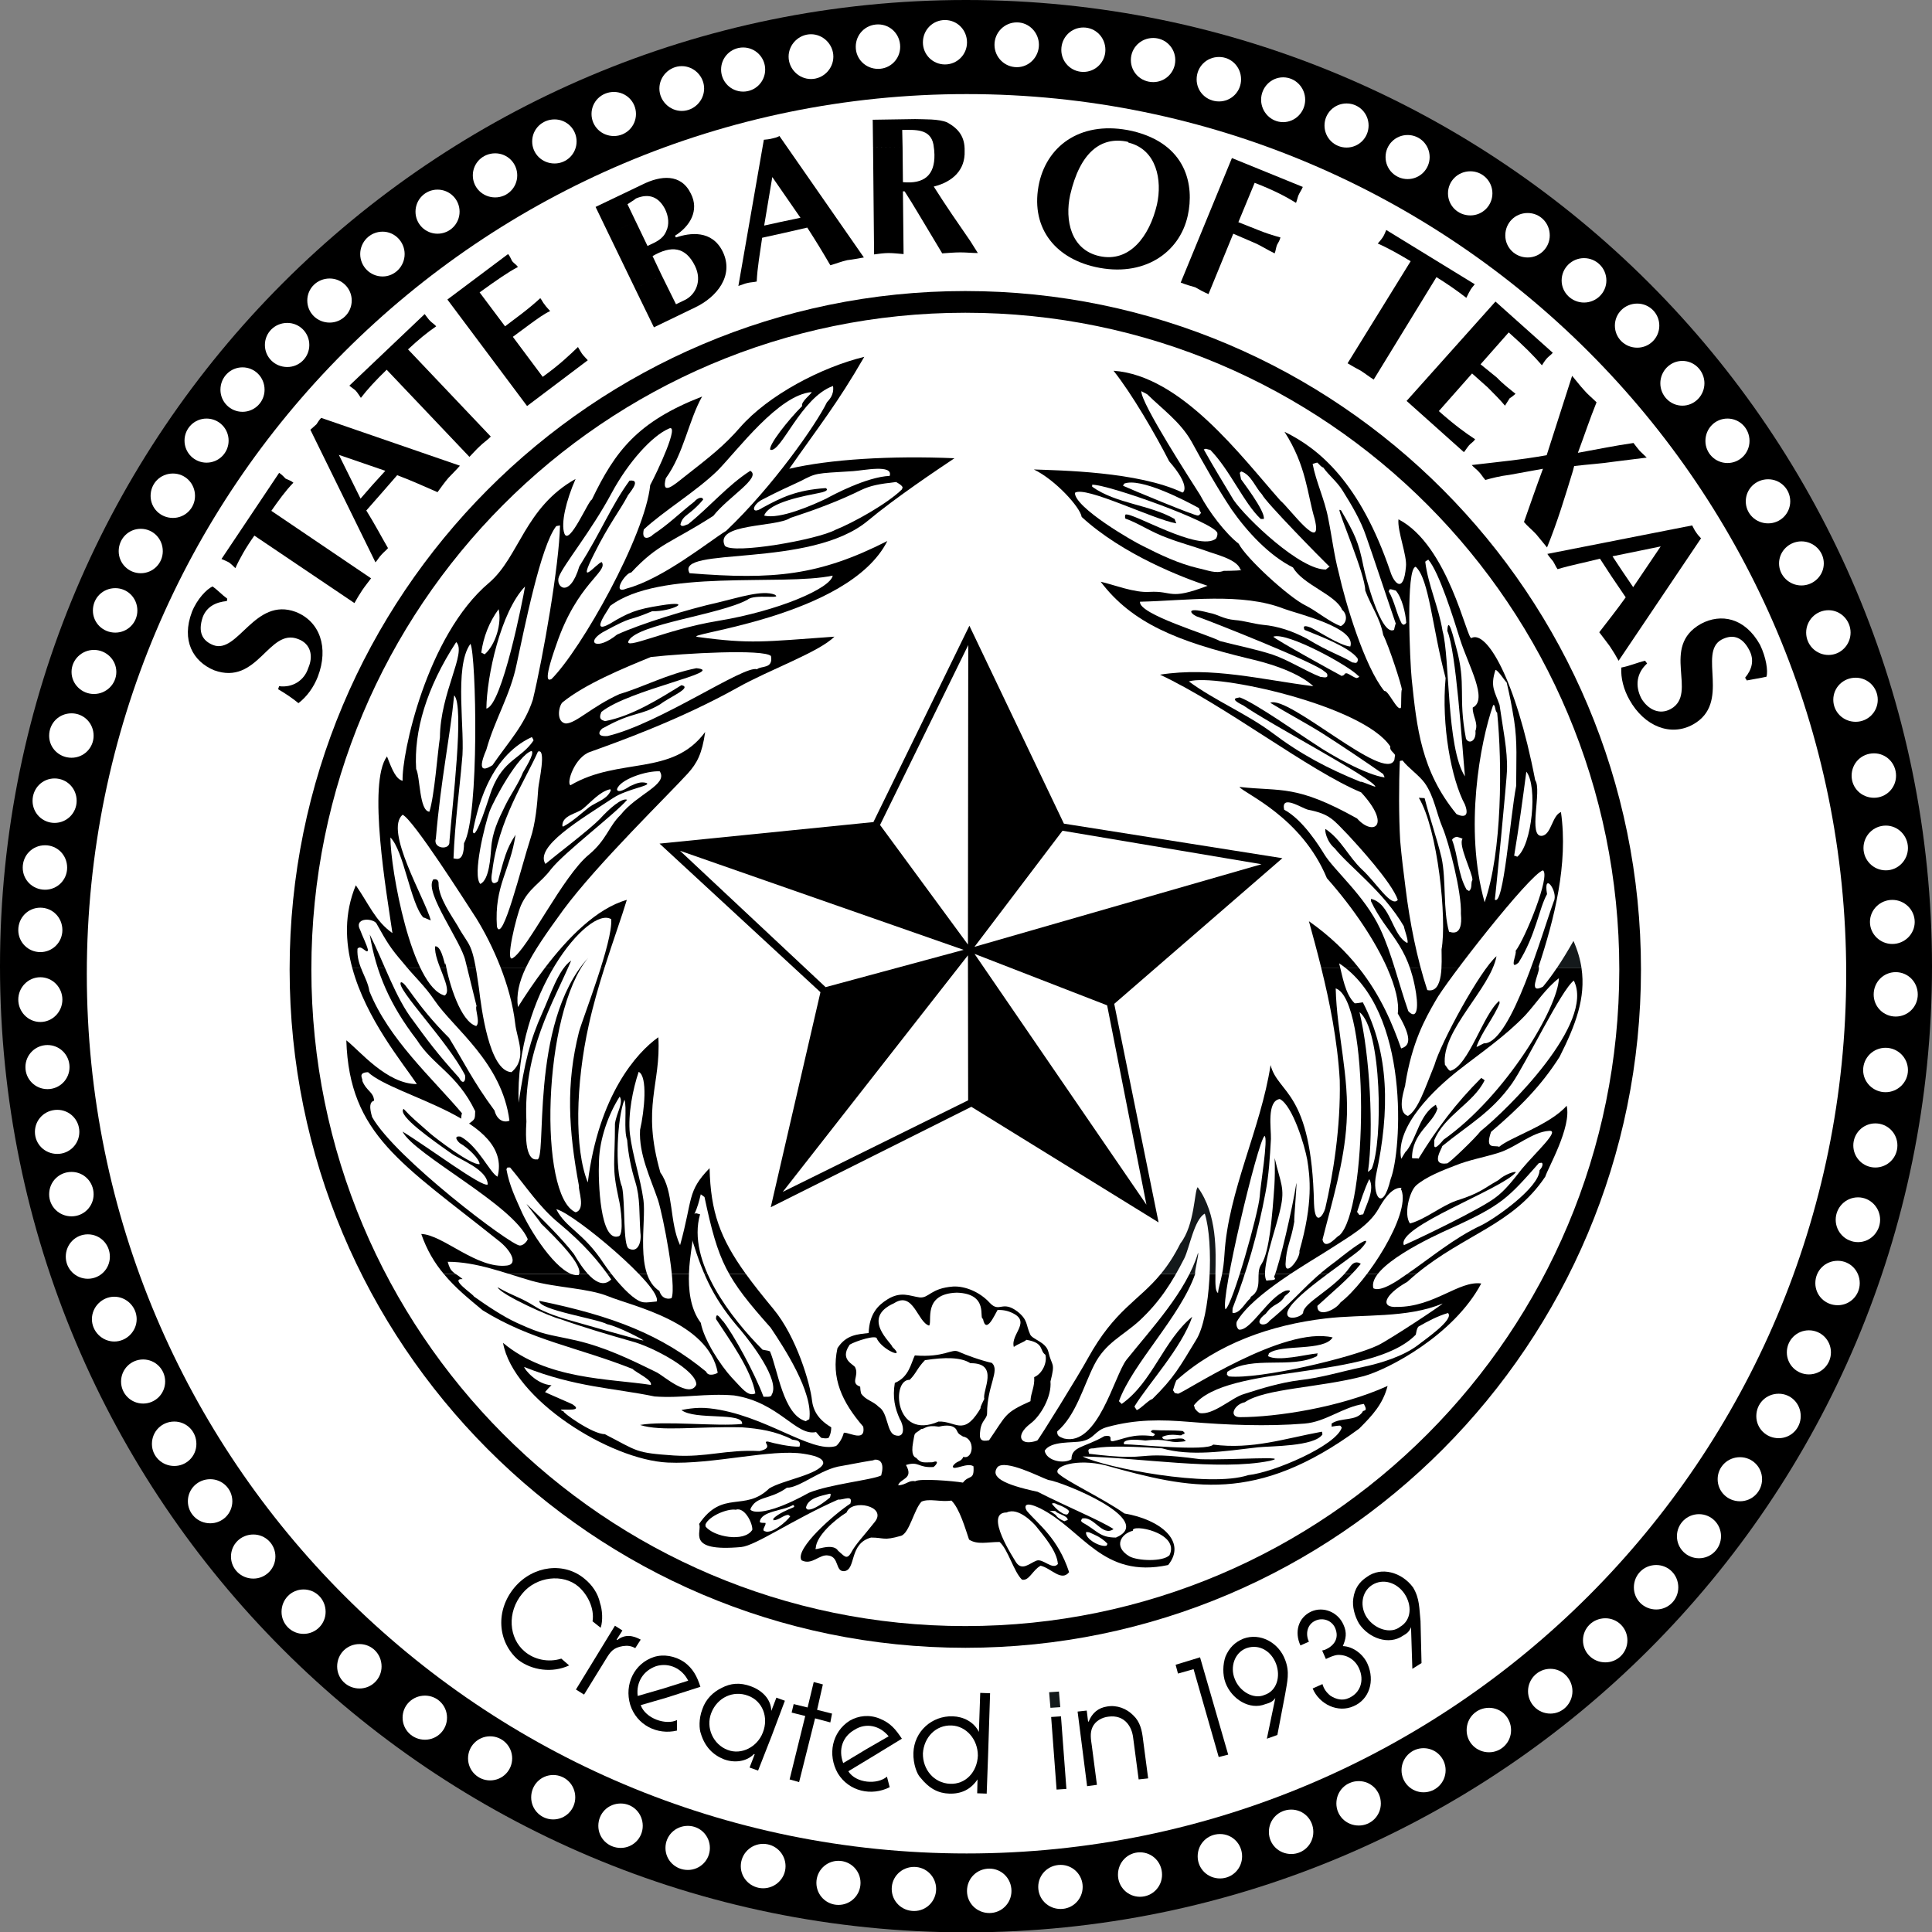 <?xml version="1.0" encoding="iso-8859-1"?>
<svg xmlns="http://www.w3.org/2000/svg" xmlns:xlink="http://www.w3.org/1999/xlink" version="1.1" id="Layer_1" x="0px" y="0px" viewBox="0 0 200 200.038" style="enable-background:new 0 0 200 200.038;" xml:space="preserve">
<rect x="0" y="0" width="200" height="200.038" fill="#808080" stroke="none"/>
<path style="fill-rule:evenodd;clip-rule:evenodd;" d="M100.001,200.038C44.768,200.038,0,155.27,0,100.037  C0,44.772,44.768,0,100.001,0C155.232,0,200,44.772,200,100.037C200,155.27,155.232,200.038,100.001,200.038L100.001,200.038z"></path>
<path style="fill-rule:evenodd;clip-rule:evenodd;fill:#FFFFFF;" d="M100.069,191.87c-50.315,0-91.082-40.767-91.082-91.047  c0-50.317,40.767-91.083,91.082-91.083c50.282,0,91.049,40.766,91.049,91.083C191.117,151.103,150.351,191.87,100.069,191.87  L100.069,191.87z"></path>
<path d="M99.931,170.579h-0.008c-19.301-0.002-36.788-7.864-49.449-20.574c-12.655-12.705-20.487-30.253-20.492-49.633v-0.016  v-0.008c0.002-19.387,7.837-36.942,20.497-49.649c12.658-12.704,30.14-20.566,49.435-20.57h0.016h0.007  c19.299,0.002,36.785,7.864,49.445,20.575c12.654,12.706,20.487,30.254,20.492,49.636v0.016v0.007  c-0.002,19.386-7.838,36.941-20.496,49.647c-12.658,12.706-30.139,20.566-49.431,20.57H99.931L99.931,170.579z M99.924,168.332  h0.008h0.016c18.677-0.003,35.597-7.609,47.844-19.902c12.252-12.298,19.836-29.294,19.837-48.068v-0.007v-0.016  c-0.003-18.769-7.586-35.76-19.832-48.057c-12.249-12.298-29.173-19.906-47.857-19.907h-0.007h-0.016  c-18.68,0.003-35.599,7.609-47.847,19.902c-12.252,12.299-19.837,29.297-19.838,48.07v0.008v0.016  c0.003,18.768,7.586,35.758,19.832,48.054C64.312,160.722,81.237,168.331,99.924,168.332L99.924,168.332z"></path>
<path style="fill-rule:evenodd;clip-rule:evenodd;" d="M146.624,131.876c-0.315,0.259-0.628,0.531-0.941,0.819  c-2.426,1.369-2.847,2.7-1.056,2.597c3.864,0,6.393-2.739,8.711-2.426c-2.847,5.376-9.695,8.922-12.15,9.588  c-4.707,1.228-10.219,1.263-12.327,2.705c-1.087,0.21-1.718,1.545-0.489,1.545c3.687,0,10.321-0.983,15.271-3.233  c-0.489,1.898-1.58,3.057-2.95,4.427c-10.638,7.828-17.482,6.248-26.263,3.791c-2.983-0.739-5.371,0.103-4.916,0.807  c0.841,0.841,4.705,2.632,6.883,4.178c3.757,0.631,6.496,2.915,4.529,5.337c-6.809,1.443-8.776-3.616-13.237-5.861  c-1.966-0.949-1.545,0.07-1.37,0.28c1.126,1.335,3.195,2.774,4.354,6.32c-0.807,1.017-1.859-0.421-2.95-0.666  c-0.841,0.455-1.194,1.615-1.931,1.438c-0.843-0.807-1.439-3.125-2.315-3.898c-1.266,0-2.284,0.317-3.16-0.245  c-0.386-1.125-0.982-3.23-1.828-4.041c-1.087,0.177-2.28-0.244-3.087,0.107c-0.772,0.773-1.267,3.302-2.142,3.546  c-1.83,0.528-1.722,0.177-3.092,0.177c-2.319,0.631-1.511,3.336-2.774,3.478c-0.948,0.068-0.493-1.477-1.648-1.619  c-0.914-0.176-1.687,1.056-2.774,0.493c-0.737-1.193,3.475-4.846,5.055-5.865c0.317-0.982-0.739-0.351-1.263-0.421  c-4.705,2.07-8.531,4.775-10.042,4.916c-5.83,0.528-3.967-1.653-4.354-2.387c2.456-3.619,4.706-1.194,7.269-3.688  c1.37-0.841,5.161-1.438,5.582-2.563c0.069-0.631-1.124-0.876-2.036-1.018c-3.335-0.528-9.376,1.125-14.048,0.911  c-6.002-0.28-16.01-6.531-17.062-12.392c4.563,3.826,10.953,3.685,15.306,4.354c0.176-0.528-1.58-1.3-1.893-1.653  c-5.654-2.246-10.497-2.95-15.521-6.072c-1.42-1.182-2.827-2.31-4.026-3.767h31.268c0.792,1.094,1.733,2.279,2.85,3.626  c2.421,2.915,3.826,7.793,4.001,9.48c0.245,2.035,1.933,2.739,3.16,3.439c0.142-0.524,2.46,1.159,2.143-0.734  c-2.211-2.564-3.336-5.023-2.671-8.115c0.915-1.438,2.143-1.438,3.233-1.579c0.07-2.002,0.984-2.877,1.933-3.475  c1.404-0.879,2.314-0.351,3.336-0.21c0.983,0.104,1.121-0.949,3.474-1.125c1.267-0.068,2.809,0.597,3.791,1.687  c1.022,1.087,1.267-0.318,2.882,0.91c1.09,0.88,0.841,1.336,1.3,2.353c0.21,0.528,1.649,0.773,1.894,1.825  c0.352,1.545,0.739,0.982,0.21,3.056c0.142,1.512-0.983,3.547-2.069,4.354c-1.653,1.262-1.056,2.387,0.7,1.756  c0.106,0,4.426-6.989,5.234-8.497c2.82-5.103,5.244-5.925,7.563-8.752h5.65c-0.018,1.085-0.011,1.828,0.268,1.974  c0.047-0.581,0.249-1.064,0.425-1.974H146.624L146.624,131.876z"></path>
<path style="fill-rule:evenodd;clip-rule:evenodd;" d="M45.938,131.876c-0.937-1.118-1.744-2.441-2.329-4.136  c2.246,0.073,5.758,3.654,8.884,3.267c1.158-0.142,0.421-1.58-0.915-2.598c-9.969-7.972-15.413-10.921-15.727-20.715  c1.365,1.052,4.177,4.529,7.303,4.529c-1.476-2.214-5.252-6.741-6.679-11.993h17.931c-0.672,1.442-0.979,2.747-0.788,4.02  c0.78-1.239,1.714-2.64,2.765-4.02h6.179c-0.593,1.866-1.171,3.864-1.607,5.849c-1.37,6.143-1.511,12.884-0.107,16.324  c1.125-9.022,5.058-13.447,7.304-15.027c0.283,4.916-1.756,7.127,0.21,14.009c1.408,1.932,0.914,5.127,2.039,7.514  c1.335-4.808,0.7-5.547,3.053-7.969c0.112,4.525,1.076,7.23,3.753,10.946H45.938L45.938,131.876z"></path>
<path style="fill-rule:evenodd;clip-rule:evenodd;fill:#14191B;" d="M120.169,131.876c0.681-0.819,1.35-1.818,2.023-3.153  c1.507-1.928,1.439-5.476,1.791-5.827c2.055,2.823,1.878,6.672,1.836,8.979H120.169L120.169,131.876z"></path>
<path style="fill-rule:evenodd;clip-rule:evenodd;" d="M126.512,131.876c0.1-0.506,0.191-1.152,0.245-2.028  c0.386-6.531,3.757-12.992,4.773-19.592c0.773,3.019,4.247,2.597,4.496,14.361c0.103,2.422,0.948,1.229,1.159,0.49  c0.807-3.44,1.614-8.428,1.506-13.272c-0.226-4.105-1.063-8.194-1.909-11.607h3.906c2.296,2.903,3.489,5.853,4.357,8.306  c0.773-0.245,1.301-0.841-0.348-3.616c0.157-1.117-0.233-2.754-1.087-4.69h15.701c0.015,0.627-1.19,2.747,0.413,1.916  c0.52-0.627,0.979-1.25,1.424-1.916h2.57c0.451,3.056-0.597,5.86-2.272,9.181c-1.967,3.092-4.216,5.303-7.093,7.762  c-0.669,1.932,0.386,1.336,0.841,1.546c1.125-0.984,5.234-2.25,6.986-4.251c0.528,2.211-1.966,6.496-2.211,7.338  c-3.336,4.989-8.378,5.969-13.347,10.07H126.512L126.512,131.876z"></path>
<path style="fill-rule:evenodd;clip-rule:evenodd;" d="M36.474,100.229c-0.746-2.739-0.849-5.677,0.359-8.586  c1.366,1.967,2.036,3.723,3.791,4.95c-0.596-4.105-2.597-15.551-0.562-18.29c0.562,1.473,0.949,2.353,1.615,2.525  c-0.104-2.7,2.46-15.027,8.956-20.505c3.122-2.667,3.684-7.794,8.952-10.743c-0.984,2.245-1.545,4.598-1.159,5.654  c0.493,1.331,2.529-3.512,2.842-3.512c2.426-5.058,4.745-8.076,11.413-10.673c-1.404,2.49-1.895,5.898-3.757,8.462  c-0.489,1.86,0.846,0.701,1.863-0.107c2.74-2.142,4.179-3.266,5.827-5.161c2.915-3.336,8.394-6.216,12.855-7.303  c-2.812,4.881-4.779,7.303-7.762,11.587c4.177-0.983,10.497-1.37,17.101-1.09c-1.687,1.124-6.144,4.109-8.957,6.461  c-6.002,5.02-20.046,2.599-18.466,5.441c8.742,0.704,13.413,0.248,20.471-3.332c-4.006,7.97-21.738,9.656-19.595,9.936  c5.477,0.739,6.779,0.489,14.116-0.035c-1.615,1.615-6.706,3.405-10.008,5.264c-5.968,3.337-12.464,5.654-15.31,6.673  c-1.58,0.562-2.456,3.233-2.001,3.443c5.023-2.95,10.537-0.881,13.941-5.513c-0.317,2.246-0.841,3.229-1.79,4.285  c-2.074,2.28-9.376,9.373-12.884,14.113c-1.706,2.346-3.092,4.304-3.918,6.057H36.474L36.474,100.229z"></path>
<path style="fill-rule:evenodd;clip-rule:evenodd;" d="M56.383,100.229c2.391-3.145,5.379-6.194,8.505-7.074  c-0.528,1.768-1.442,4.277-2.326,7.074H56.383L56.383,100.229z"></path>
<path style="fill-rule:evenodd;clip-rule:evenodd;" d="M136.784,100.229c-0.456-1.855-0.919-3.508-1.285-4.863  c2.192,1.538,3.875,3.195,5.191,4.863H136.784L136.784,100.229z"></path>
<path style="fill-rule:evenodd;clip-rule:evenodd;" d="M143.613,100.229c-1.22-2.744-3.385-6.08-6.255-9.32  c-2.632-6.358-8.531-8.745-9.055-9.445c4.388,0.49,5.827-0.283,12.181,3.263c1.653,1.863,3.62,0.773,0.422-2.7  c-5.406-2.25-14.079-9.025-20.82-12.185c5.371-0.846,10.532,0.524,15.87,1.193c-0.387-0.351-1.967-1.79-6.776-2.88  c-7.234-1.756-11.975-3.616-15.238-7.935c1.404,0.318,3.474,1.159,5.054,1.052c2.46-0.138,1.966,0.915,6.007-0.631  c-2.564-0.841-8.781-3.228-13.028-7.127c-0.141-0.984-2.704-3.829-4.949-4.916c2.666,0.103,10.811,0.21,15.379,2.387  c0.137,0,0.841-0.699-1.37-3.228c-1.476-2.881-3.864-6.989-5.761-9.377c7.024,0.493,13.203,8.849,17.277,13.447  c0.914,0.739,4.46,5.654,3.546,1.898c-0.773-2.562-0.842-5.479-3.125-9.025c3.619,1.756,7.831,5.303,10.956,14.469  c0.353,1.156,1.37,2.388,1.615-0.493c0.142-1.125-0.914-3.756-0.772-4.916c5.161,2.67,7.092,12.502,7.548,12.288  c1.545-0.841,4.568,4.147,6.603,14.714c0.739,1.017-0.808,6.007,0.739,5.758c0.944-0.176,1.017-2.104,1.928-2.456  c0.772,5.371-0.7,11.095-2.315,16.011c0.027,0.03,0.039,0.08,0.042,0.157H143.613L143.613,100.229z"></path>
<path style="fill-rule:evenodd;clip-rule:evenodd;fill:#14191B;" d="M161.151,100.229c0.577-0.841,1.124-1.756,1.736-2.824  c0.428,0.976,0.7,1.913,0.834,2.824H161.151L161.151,100.229z"></path>
<path style="fill-rule:evenodd;clip-rule:evenodd;fill:#FFFFFF;" d="M84.445,160.255c0.068-1.297,2.001-2.95,3.194-3.685  c0.528-1.443,4.251-0.669,2.915,0.983c-1.158,1.473-2.001,2.314-2.455,3.195c-0.46,0.772-0.705,0.313-1.336-0.21  C86.166,159.589,84.127,160.679,84.445,160.255L84.445,160.255z"></path>
<path style="fill-rule:evenodd;clip-rule:evenodd;fill:#FFFFFF;" d="M76.158,156.287c-0.841-0.138-2.738,0.631-3.125,1.512  c0,0.068,0,0.141,0,0.21c0.808,1.09,4.041,1.687,4.848,0.351C77.915,157.656,77.073,155.974,76.158,156.287L76.158,156.287z"></path>
<path style="fill-rule:evenodd;clip-rule:evenodd;fill:#FFFFFF;" d="M87.115,151.757c-2.108,0.284-4.357,2.285-5.654,2.25  c-1.79,1.297-3.195,0.807-3.791,2.246c0.21,0.386,1.893,0.597,6.071-1.722c2.108-0.876,6.57-1.332,7.479-1.791  c0.67-2.456-1.614-1.37-0.807-1.545C91.43,150.95,87.639,151.654,87.115,151.757L87.115,151.757z"></path>
<path style="fill-rule:evenodd;clip-rule:evenodd;fill:#FFFFFF;" d="M82.092,155.798c-0.914,0.597-3.335,0.597-3.439,1.756  c0.138,0.138,0.386,0.069,0.597,0.103c0.035,0.283-0.283,0.528-0.21,0.773c0.7,0.597,2.456-0.984,2.773-1.473  c-0.106-0.039-0.106-0.073-0.21-0.142c-0.527,0.035-0.982,0.563-1.545,0.563c0-0.073,0-0.142,0-0.177  c0.525-0.527,1.473-0.914,2.143-1.193C82.234,155.866,82.199,155.866,82.092,155.798L82.092,155.798z"></path>
<path style="fill-rule:evenodd;clip-rule:evenodd;fill:#FFFFFF;" d="M97.192,147.687c-1.37-0.21-1.404,0.245-1.828,0.245  c-0.769,0.631-0.631,0.176-0.841,1.37c-0.245,1.335,0.141,1.545,0.318,1.614c0.489,0.528,0.631,0.49,1.683,0.456  c0.772-0.279,0.421,0.283,0.107,0.493c-1.615,0.103-1.477-0.631-2.847-0.21c0.846,1.473-0.596,1.37-0.807,2.104  c0.845-0.034,1.09-0.559,1.756-0.421c0.493-0.313,3.932-0.034,4.951,0.142c0.634-0.841,1.193-0.176,1.09-1.687  c-0.631-0.455-2.142,0.528-2.142,0c0.386-0.631,0.841-0.386,1.09-0.982c1.017,0.317,1.297-1.86-0.038-2.105  c-0.525-0.318-0.456-0.283-0.7-0.739C98.561,147.369,97.505,147.615,97.192,147.687L97.192,147.687z"></path>
<path style="fill-rule:evenodd;clip-rule:evenodd;fill:#FFFFFF;" d="M85.849,154.638c-0.807,0.21-2.246,0.421-2.422,1.473  c0.069,0.038,0.103,0.107,0.142,0.142c0.631,0.176,2.001-0.949,2.352-1.229C85.956,154.849,86.093,154.569,85.849,154.638  L85.849,154.638z"></path>
<path style="fill-rule:evenodd;clip-rule:evenodd;fill:#FFFFFF;" d="M94.17,142.84c0.704-0.704,0.739-1.159,1.58-2.036  c2.073-0.317,3.723-0.317,4.705,0.315c3.057-0.035,1.194,2.88,1.442,3.687c-0.845,1.722,0,0.317-0.562,1.263  c-1.653,2.602-2.426,1.022-4.178,1.09C92.59,149.16,92.241,142.771,94.17,142.84L94.17,142.84z"></path>
<path style="fill-rule:evenodd;clip-rule:evenodd;fill:#FFFFFF;" d="M102.388,149.092c1.825-2.636,1.545-2.812,4.285-4.041  c0.035-0.91,0.455-1.438,0.386-2.49c0.841-0.352,1.37-1.512,1.159-2.318c-0.634-0.421-0.073-1.229-1.966-1.545  c-0.248,0.244-0.88,0.421-1.301,0.738c-0.386-1.369,2.001-2.67-0.386-3.619c-0.596-0.245-1.227-0.21-1.297-0.21  c-0.283,0.46-1.197,2.601-1.511,0.914c-0.455,0,0.666-2.597-2.704-2.705c-3.616,0.107-2.494,3.057-2.877,3.408  c-1.197-0.351-1.619-3.619-3.62-2.317c-3.474,1.545-0.244,4.108-0.176,4.529c1.477,1.37-1.159,0.28-1.648-0.948  c-0.455-0.28-2.881,0.631-2.809,0.772c-1.021,1.512,0.456,1.966,0.598,2.281c0.454,0.914-0.563,1.618,0.524,2.004  c0.038,0.666,0.073,0.421,0.073,0.666c0.455,0.739,1.262,0.808,1.859,1.439c0.949,0.562,0.808,2.635,1.653,2.915  c1.156,0.386,0.911-1.052,0.525-1.649c-0.525-1.159-0.773-2.249-0.525-3.757c1.474-0.597,1.684-2.074,2.07-2.847  c3.091,0.245,3.791-0.739,4.53-0.386c0.597,0.283,2.318,0.914,3.439,1.159c0.881,0.773-0.489,2.353-0.489,5.234  c0,0.563-0.598,0.734-0.704,1.756C101.335,149.019,101.546,149.267,102.388,149.092L102.388,149.092z"></path>
<path style="fill-rule:evenodd;clip-rule:evenodd;fill:#FFFFFF;" d="M104.212,156.57c-2.456,0,0.845,4.917,0.948,5.127  c0.632,0.982,1.404,0.138,2.143-0.142c0.666-0.245,1.649,1.017,2.211,0.352c-0.103-1.37-1.473-2.916-2.279-3.933  C107.058,157.764,105.445,155.974,104.212,156.57L104.212,156.57z"></path>
<path style="fill-rule:evenodd;clip-rule:evenodd;fill:#FFFFFF;" d="M112.078,157.623c1.511,0.807,1.721,1.545,3.443,1.545  c4.247-1.825-5.586-5.797-7.024-5.969c-0.876-0.316-4.389-2.142-5.23-1.335c-0.772,1.019,0.525,1.791,4.144,2.564  c2.945,1.507,6.531,2.984,7.861,3.86c-1.155,0.846-2.035-1.403-3.263-1.087C111.901,157.481,111.833,157.378,112.078,157.623  L112.078,157.623z"></path>
<path style="fill-rule:evenodd;clip-rule:evenodd;fill:#FFFFFF;" d="M112.782,158.64c0.279,0.141,1.159,0.421,1.859,1.159  c0,0.107-0.034-0.069,0,0c-0.034,0.107-0.034,0.141-0.103,0.21c-0.597,0.176-2.216-0.666-2.108-1.404  C112.499,158.571,112.709,158.64,112.782,158.64C112.885,158.64,112.288,158.498,112.782,158.64L112.782,158.64z"></path>
<path style="fill-rule:evenodd;clip-rule:evenodd;fill:#FFFFFF;" d="M109.622,155.798c-0.283-0.073-0.421-0.283-0.739-0.142  c0.318,0.421,1.052,1.159,1.58,1.125c0.142-0.073,0.142-0.176,0.21-0.317C110.639,156.253,109.867,155.866,109.622,155.798  L109.622,155.798z"></path>
<path style="fill-rule:evenodd;clip-rule:evenodd;fill:#FFFFFF;" d="M109.304,156.464c-0.103-0.104-0.597,0-0.666-0.104  c-0.141-0.038,0.876,0.558,0.701,0.558c0.21,0.25,0.562,0.46,0.88,0.563c0.035-0.068,0.28-0.103,0.313-0.138  C110.532,156.884,109.411,156.708,109.304,156.464L109.304,156.464z"></path>
<path style="fill-rule:evenodd;clip-rule:evenodd;fill:#FFFFFF;" d="M117.277,158.464c-1.194,0.283-2.073,1.614-0.386,2.635  c0.841,0.49,3.474,0.598,4.177-0.106C122.193,158.64,117.029,157.691,117.277,158.464L117.277,158.464z"></path>
<path style="fill-rule:evenodd;clip-rule:evenodd;fill:#FFFFFF;" d="M71.873,125.704c0.318-0.666,0.494-1.335,0.67-2.069  c0.138,0.103,0.244,0.172,0.386,0.279c1.438,6.775,2.246,8.356,6.844,13.52c1.37,2.036,4.427,6.707,4.006,9.48  c-0.142,0.069-0.283,0.138-0.352,0.21c-2.352-0.631-2.915-5.371-3.722-7.234c-0.245-0.103-0.528-0.103-0.773-0.176  c-3.16-3.16-7.865-9.128-6.461-14.01C72.26,125.671,71.98,125.494,71.873,125.704L71.873,125.704z"></path>
<path style="fill-rule:evenodd;clip-rule:evenodd;fill:#FFFFFF;" d="M71.663,128.375c1.194,3.859,2.319,6.247,5.023,9.338  c1.052,1.262,4.109,5.196,3.195,6.672c-0.035,0.314-0.704,0.177-0.841,0.21c-0.914-2.46-3.125-6.496-4.216-7.866  c0,0.142-0.734-1.193-0.7-0.176c1.403,2.143,3.649,5.234,4.07,7.69c-0.772,0.386-1.404-0.563-2.456-1.65  c-1.124-1.228-2.846-3.829-3.194-5.654C70.328,133.991,71.805,128.83,71.663,128.375L71.663,128.375z"></path>
<path style="fill-rule:evenodd;clip-rule:evenodd;fill:#FFFFFF;" d="M85.956,147.124c0.176,0.525,0.103,1.262-0.176,1.718  c-0.245,0.107-0.528,0.039-0.773,0c-0.176-0.171-0.351-0.382-0.528-0.597c-2.069,0.459-3.825-3.087-8.496-3.791  c-2.881-0.245-5.371,0.317-8.218,0.107c-4.246-0.881-8.214-0.949-13.515-3.057c0.103,0.318,1.297,1.791,2.842,1.898  c-0.138,0.103-0.596,0.597-0.666,0.7c-0.107,0,2.984,1.302,2.881,1.302c1.403,0.949-2.285,0.21-0.949,0.704  c-0.249,0.035,2.95,2.353,4.246,2.353c3.478,1.79,3.092,1.928,7.166,2.211c3.439,0.21,5.298-0.632,8.845-0.46  c1.653-0.348,0.142-1.017,0.88-0.982c0.597,0.176,2.28,0.562,3.263,0.527c0.318-0.841-0.841-0.631-0.808-0.772  c-1.683-0.841-3.336-1.087-5.126-1.229c-4.808-0.106-8.354,0.456-10.566-0.244c2.455-0.46,7.969,0.175,10.566-0.107  c0.142-1.262-4.878-0.352-6.281-1.439c0.068,0,1.438-0.351,2.911-0.176c5.724,0.631,10.502,4.705,13.099,3.899  c0.631-0.528,0.949-1.653,0.841-1.898C87.115,147.301,86.269,147.228,85.956,147.124L85.956,147.124z"></path>
<path style="fill-rule:evenodd;clip-rule:evenodd;fill:#FFFFFF;" d="M73.102,141.998c0.214,0.563,1.09,0.21,1.197,0.103  c-0.949-5.264-8.922-6.917-11.309-7.9c-2.178-0.875-5.337-0.875-7.97-1.614c-2.808-0.808-5.688-1.967-8.672-1.967  c0.313,1.194,0.666,1.053,1.545,1.791c-1.442-0.068,1.156,1.615,1.156,1.79c1.232,0.88,3.056,2.108,4.461,2.739  c2.847,1.302,3.018,1.126,6.144,1.825c3.022,0.704,5.62,1.966,8.394,3.336c0.562,0.283,3.37,2.739,4.035,1.232  c0.039-1.476-4.53-3.932-6.741-4.495c-2.107-0.596-5.091-1.477-7.337-2.284c-0.914-0.176-6.178-2.529-6.496-3.301  c1.648,0.948,2.353,1.021,3.899,2.004c0.949,0.631,2.915,1.229,3.16,1.297c0.386,0.107,7.793,2.249,8.041,2.211  c0.069-0.035-2.564-1.438-3.757-1.683c-0.983-0.563-7.131-1.477-7.024-2.421C63.519,136.241,68.503,138.207,73.102,141.998  L73.102,141.998z"></path>
<path style="fill-rule:evenodd;clip-rule:evenodd;fill:#FFFFFF;" d="M57.584,125.176c1.79,0.387,11.026,8.115,10.394,9.553  c-1.232,0.104-1.477,0.314-2.567-0.562c-0.979-0.808-2.07-2.143-2.912-3.371C60.358,127.529,58.601,127.181,57.584,125.176  L57.584,125.176z"></path>
<path style="fill-rule:evenodd;clip-rule:evenodd;fill:#FFFFFF;" d="M63.273,132.445c-1.301-1.893-2.812-3.649-5.376-5.792  c-2.069-1.687-3.404-3.791-5.088-5.792c-0.073,0-0.176,0-0.283,0c0,0.035-0.068,0.103-0.103,0.173  c0.313,1.721,0.944,2.988,1.649,4.568c1.158,2.421,4.002,6.668,5.83,6.388c0.596-0.948-2.353-3.825-3.899-5.337  c0.07,0-1.545-2.001-1.477-2.001c1.653,1.58,3.723,3.65,4.882,5.161C60.216,131.183,61.904,133.815,63.273,132.445L63.273,132.445z"></path>
<path style="fill-rule:evenodd;clip-rule:evenodd;fill:#FFFFFF;" d="M64.15,113.519c-1.194,1.863-2.07,4.392-2.143,6.638  c-0.103,2.318,0.142,8.394,2.001,7.831c0.635-0.073,0.248-3.125,0.038-3.898c-0.737-3.405-0.386-3.478-0.386-7.759  C63.832,115.138,64.57,114.189,64.15,113.519L64.15,113.519z"></path>
<path style="fill-rule:evenodd;clip-rule:evenodd;fill:#FFFFFF;" d="M64.643,113.837c-0.739,1.825-1.021,7.234-0.249,9.025  c0.353,1.683,0.074,6.11,0.705,6.39c0.948,0.493,1.335-0.701,1.193-1.65c-0.141-2.039,0-3.546-0.528-5.268  c-0.421-1.335-0.734-2.881-0.841-4.32C64.536,116.997,64.922,114.61,64.643,113.837L64.643,113.837z"></path>
<path style="fill-rule:evenodd;clip-rule:evenodd;fill:#FFFFFF;" d="M66.116,110.957c-0.597,1.755-1.125,4.392-0.914,6.393  c0.283,2.314,1.09,4.563,1.408,6.882c0.314,2.246-0.949,7.758,1.65,9.408c0.278,0.914,1.017,0.846,1.262,0.739  c0.528-1.297-0.876-8.497-1.404-10.146c-0.773-2.284-2.001-4.74-1.859-7.269C66.712,114.996,67.065,111.415,66.116,110.957  L66.116,110.957z"></path>
<path style="fill-rule:evenodd;clip-rule:evenodd;fill:#FFFFFF;" d="M53.793,128.934c-0.949-0.035-12.923-9.094-15.276-13.306  c-0.28-0.983-0.28-1.545,0.21-1.687c-0.069-0.944-0.773-0.944-1.229-2.069c0.142-0.107-0.562-0.841,0.598-0.88  c2.808,2.601,14.993,4.744,13.412,10.815c-0.739-0.314-2.001-3.159-3.826-4.143c-0.88-0.138-0.214,0.597-0.038,0.704  c0.807,0.455,2.004,1.614,2.004,2.143c-0.879,0.138-4.568-2.706-5.057-3.126c-1.615-1.438-1.863-1.58-2.809-2.597  c-0.704,0.666,2.984,3.228,4.917,4.598c0.875,0.666,3.757,1.65,3.791,3.23c-0.563,0.351-6.007-3.757-8.815-5.474  c1.193,2.387,11.48,7.582,12.957,11.129C54.527,128.586,54.106,128.972,53.793,128.934L53.793,128.934z"></path>
<path style="fill-rule:evenodd;clip-rule:evenodd;fill:#FFFFFF;" d="M59.938,122.789c-1.091-5.86-1.37-10.532,0-15.976  c0.421-1.507,3.512-9.304,3.336-11.657c-2.319-1.438-9.974,7.762-9.588,18.998c0.631-4.182,1.159-6.428,2.456-9.308  c0.773-1.683,1.687-4.564,2.988-5.406c-1.863,4.388-4.988,9.338-4.636,16.676c-0.28,4.074,0.88,3.932,1.052,3.898  c1.193,0.563-0.876-14.044,5.341-20.857c-4.744,5.689-5.165,24.688-1.301,26.336C60.672,125.215,59.83,123.142,59.938,122.789  L59.938,122.789z"></path>
<path style="fill-rule:evenodd;clip-rule:evenodd;fill:#FFFFFF;" d="M53.055,99.196c1.545-0.88,5.23-8.569,7.935-10.746  c1.825-1.545,2.001-2.877,3.266-4.109c1.684-2.143,4.951-3.125,4.037-4.495c-1.404-0.069-4.143,0.845-4.422,1.863  c0.069,0.489,1.087-0.142,1.332-0.318c0.704-0.313,1.09-0.49,1.687-0.348c0.704,0.28-1.967,0.597-3.44,1.58  c-3.408,2.246-8.114,5.019-6.989,6.809c1.262-1.052,4.427-3.439,5.62-4.633c0.983-1.09,2.314-2.249,2.842-2.004  c-1.228,1.442-6.461,5.409-7.865,7.165c-1.125,1.507-2.319,1.967-3.125,3.758C53.441,94.843,52.283,99.652,53.055,99.196  L53.055,99.196z"></path>
<path style="fill-rule:evenodd;clip-rule:evenodd;fill:#FFFFFF;" d="M63.131,81.709c-1.052,0.245-1.966,1.335-2.773,2.001  c-0.598,0.528-2.178,0.666-2.143,1.791c0.035,0.035,0.035,0.035,0.069,0.073c0.949-0.493,1.931-1.408,2.739-2.039  c0.738-0.525,1.863-0.808,2.211-1.722C63.201,81.778,63.201,81.675,63.131,81.709L63.131,81.709z"></path>
<path style="fill-rule:evenodd;clip-rule:evenodd;fill:#FFFFFF;" d="M58.216,72.719c2.319-1.895,6.32-3.547,9.162-4.706  c3.478-0.386,11.661-0.842,12.433-0.103c0.245,1.37-1.021,0.984-1.442,1.37c-1.335-0.456-10.11,5.654-15.482,6.916  c-1.443,0.104-0.636-0.807-0.422-0.841c3.16-1.756,3.792-1.193,5.896-2.46c0.949-0.739,3.374-1.722,2.181-1.966  c-2.284,1.403-5.093,3.193-7.904,3.722c-0.279-0.103-0.734-0.141-0.386-0.949c2.847-2.314,13.134-4.212,9.832-4.53  c-3.018,0.597-5.512,1.967-7.934,2.671c-2.882,1.297-4.53,3.053-5.582,3.053C57.584,74.758,57.795,73.178,58.216,72.719  L58.216,72.719z"></path>
<path style="fill-rule:evenodd;clip-rule:evenodd;fill:#FFFFFF;" d="M69.206,44.386c-1.686,0.734-4.142,3.405-5.898,6.668  c-2.108,3.932-4.951,7.375-5.444,8.637c-0.421,1.056,1.09,2.353,2.107-1.052c2.388-3.829,3.264-6.216,5.196-8.883  c1.404-0.176-0.245,1.507-0.21,1.615c-0.807,1.511-1.931,2.915-3.405,5.865c-1.966,3.859,0.21,1.052,0.739,0.949  c0.7,1.017-2.529,2.138-4.705,8.565c-1.477,4.179-0.704,3.616-0.494,3.546c3.091-3.091,9.691-14.817,10.219-20.084  C68.014,48.915,70.47,43.682,69.206,44.386L69.206,44.386z"></path>
<path style="fill-rule:evenodd;clip-rule:evenodd;fill:#FFFFFF;" d="M66.644,54.81c2.036-1.894,5.406-3.929,7.617-6.072  c2.107-2.142,6.32-7.866,9.763-8.149c0,0.177-1.159,1.018-0.984,1.442c-1.477,1.473-3.512,4.071-3.302,4.53  c1.091,0.386,3.195-5.444,6.497-6.603c0.141,0.949-0.455,1.477-0.632,1.687c-1.125,2.314-5.62,8.742-10.428,13.306  c-1.722,1.055-6.565,4.984-10.287,5.968c-1.653,0.704-0.142-1.65,0.454-1.65c2.847-3.053,4.074-3.018,8.498-5.865  c1.545-1.966,5.023-3.967,3.829-4.667c-2.353,1.507-4.217,3.758-6.462,5.548c-0.106-0.035-0.631,0.386-0.772,0  c0.279-1.056,0.949-0.881,2.352-2.563c-0.034-0.318-0.527-0.245-0.914,0.21c-1.614,1.262-2.529,2.246-4.319,3.44  C67.554,55.48,66.326,56.253,66.644,54.81L66.644,54.81z"></path>
<path style="fill-rule:evenodd;clip-rule:evenodd;fill:#FFFFFF;" d="M48.525,116.331c-0.283-0.283-1.017,0.103-0.704-1.09  c-3.087-3.65-7.582-7.655-9.583-12.64c-0.211-1.438-1.335-2.597-1.232-4.388c0.386-0.494,0.984,0.631,1.091,0.138  c-0.142-0.598-0.598-1.474-0.808-2.07c-0.669-1.228,1.087-1.3,1.65-0.739c1.159,2.074,1.476,2.598,2.808,4.144  c1.124,1.404,2.216,2.352,3.233,3.864c1.966,2.915,6.986,6.423,7.758,12.464c-0.596,0.245-1.297-0.068-1.545-1.052  c-2.211-2.988-3.229-5.126-4.706-7.517c-3.581-3.581-4.491-5.86-4.985-5.758c-0.596,0.562,4.882,6.145,6.638,9.621  c0.103,0.666-0.245,1.018-0.631,0.245c-2.284-2.524-3.336-3.967-4.74-5.899c-1.828-2.352-3.022-6.002-4.495-8.918  c0.666,3.967,2.069,7.269,4.881,10.922c1.649,2.632,4.178,3.508,6.037,7.372C49.156,115.838,49.225,115.838,48.525,116.331  L48.525,116.331z"></path>
<path style="fill-rule:evenodd;clip-rule:evenodd;fill:#FFFFFF;" d="M40.414,86.694c0,3.233,2.178,15.451,5.617,16.362  c0.949-0.597-1.159-3.513-0.982-5.093c0.772-0.068,1.055,2.563,1.055,1.722c0.383,2.142,1.58,6.075,3.195,6.531  c0.456-0.387-0.176-1.79,0.035-2.07c-0.456-1.828-0.704-2.846-1.16-4.705c-0.455-2.001-4.178-6.952-3.37-8.321  c-0.107-0.073,0.631-0.318,0.597,0.386c0,1.439,1.404,3.37,1.966,4.319c1.263,2.315,1.512,1.439,2.211,6.458  c0.245,2.04,1.056,8.604,3.37,8.707c1.687-1.438,0.563-3.404,0.387-5.019c-0.455-3.967-2.319-8.145-4.036-10.918  c-1.125-1.722-6.496-10.184-7.62-10.712c-1.932,1.615,2.318,8.707,2.915,10.922c-0.142,0-0.631-0.283-0.773-0.283  C42.485,93.508,41.819,88.098,40.414,86.694L40.414,86.694z"></path>
<path style="fill-rule:evenodd;clip-rule:evenodd;fill:#FFFFFF;" d="M47.224,66.471c-3.087,4.74-4.389,9.231-4.144,13.13  c0.421,0.807,0.318,4.354,1.37,4.427c0.528-1.653,0.841-6.075,1.091-7.69C45.575,71.701,48.349,67.523,47.224,66.471L47.224,66.471z  "></path>
<path style="fill-rule:evenodd;clip-rule:evenodd;fill:#FFFFFF;" d="M47.014,71.984c-0.421,4.316-1.37,8.635-1.893,14.817  c-0.353,1.087,1.506,1.262,1.403,0.315C46.804,83.465,48.104,73.036,47.014,71.984L47.014,71.984z"></path>
<path style="fill-rule:evenodd;clip-rule:evenodd;fill:#FFFFFF;" d="M51.617,63.062c-0.983,1.336-1.584,2.916-1.795,4.496  c0.107,0.068,0.248,0.106,0.353,0.176C51.299,66.75,51.965,64.539,51.617,63.062L51.617,63.062z"></path>
<path style="fill-rule:evenodd;clip-rule:evenodd;fill:#FFFFFF;" d="M54.352,60.71c-2.525,2.635-3.967,9.308-4.002,12.64  C51.965,73.07,54.141,62.01,54.352,60.71L54.352,60.71z"></path>
<path style="fill-rule:evenodd;clip-rule:evenodd;fill:#FFFFFF;" d="M48.946,86.062c0.387-1.859,1.512-7.655,6.11-9.762  c0.069,0.106,0.142,0.214,0.176,0.351c-1.3,1.932-3.091,1.932-4.318,5.093C50.703,82.237,49.191,87.326,48.946,86.062L48.946,86.062  z"></path>
<path style="fill-rule:evenodd;clip-rule:evenodd;fill:#FFFFFF;" d="M55.021,77.742c-1.335,0.386-3.864,4.984-4.353,6.285  c-0.46,1.297-1.79,6.564-0.949,7.479c0.949-0.421,1.052-2.846,1.125-3.654c0.103-1.683,0.734-2.983,1.439-4.422  c0.562-1.159,1.403-2.319,1.859-3.477C54.249,79.743,55.408,77.953,55.021,77.742L55.021,77.742z"></path>
<path style="fill-rule:evenodd;clip-rule:evenodd;fill:#FFFFFF;" d="M55.687,77.811c-1.263,2.88-4.109,7.059-4.74,12.465  c-0.313,1.618,0.493,1.09,0.598,0.948c0.669-2.387,0.841-3.301,1.824-4.809c-0.558,3.757-2.211,5.229-1.928,9.515  c0.558,1.859,2.526-6.214,3.475-9.129c0.527-1.58,0.704-3.581,0.807-5.199C55.759,81.043,56.601,77.39,55.687,77.811L55.687,77.811z  "></path>
<path style="fill-rule:evenodd;clip-rule:evenodd;fill:#FFFFFF;" d="M48.702,66.647c-1.757,2.387-0.494,9.128-0.88,12.112  c-0.245,2.915-0.734,6.388-0.876,10.111c0.142-0.069,1.087,0.597,1.087-1.58C49.649,84.482,49.298,67.802,48.702,66.647  L48.702,66.647z"></path>
<path style="fill-rule:evenodd;clip-rule:evenodd;fill:#FFFFFF;" d="M50.35,77.6c0.842-3.053,2.494-5.689,3.125-8.815  c0.808-3.723,2.494-12.288,4.109-14.323c0.103-0.035,0.28-0.035,0.386-0.073c-0.073,4.074-1.756,13.662-2.812,18.05  c-0.875,2.667-2.49,4.319-4.177,6.775C50.56,79.463,49.156,80.374,50.35,77.6L50.35,77.6z"></path>
<path style="fill-rule:evenodd;clip-rule:evenodd;fill:#FFFFFF;" d="M86.201,59.588c-5.303,1.121-17.942-0.772-23.07,3.16  c0.142,0-2.284,3.087,0,1.825c1.898-1.159,2.774-1.512,5.268-1.898c3.65-0.596,1.017,0.669-0.879,0.597  c-2.842,1.194-1.722,0.318-5.127,2.177c-1.824,1.09-0.597,1.931,1.477,0.248c2.456-1.125,7.338-2.636,10.497-3.336  c2.211-0.528,4.53-1.301,5.827-0.807c0.881,0.524-2.069-0.107-2.808,0.524c-2.915,1.58-11.271,2.494-12.288,4.215  c-0.666,1.121,3.825-1.125,9.128-2.001C80.654,63.239,85.991,60.885,86.201,59.588L86.201,59.588z"></path>
<path style="fill-rule:evenodd;clip-rule:evenodd;fill:#FFFFFF;" d="M88.309,48.773c-4.041,0.245-3.757,0.176-5.479,1.052  c-1.124,0.528-2.176,0.983-3.864,1.863c-1.159,0.563-1.262,1.684-0.035,0.876c2.001-1.087,3.513-1.825,6.531-2.036  c0.035,0,0.597,0.28-0.773,0.525c-1.193,0.248-5.091,0.914-5.581,2.319c1.615,0.421,5.02-1.087,6.427-1.757  c0.7-0.386,4.177-2.245,6.565-2.352C92.486,48.035,89.396,48.701,88.309,48.773L88.309,48.773z"></path>
<path style="fill-rule:evenodd;clip-rule:evenodd;fill:#FFFFFF;" d="M92.765,49.898c-1.79,0.21-2.597,0.348-3.649,0.841  c-2.353,1.159-4.74,2.036-7.304,2.877c-1.403,0.984-7.899,0.528-6.779,2.882c0.808,0.914,9.588-0.631,11.446-1.649  c1.863-0.739,5.376-2.705,6.883-4.182C93.328,50.564,93.783,50.456,92.765,49.898L92.765,49.898z"></path>
<path style="fill-rule:evenodd;clip-rule:evenodd;fill:#FFFFFF;" d="M109.446,148.176c1.932-1.648,2.705-4.671,3.825-6.882  c1.159-2.28,2.882-2.95,4.672-4.564c2.108-1.966,3.371-3.932,4.671-6.496c0.525-1.087,1.018-4.002,2.104-4.598  c0.949,2.95,0.636,10.673-0.91,13.095c-1.687,2.774-2.249,3.864-4.53,6.11c-0.283,0-1.335,1.125-1.615,1.125  c-0.073-0.176-0.214-0.244-0.214-0.386c1.442-2.352,4.846-6.007,5.972-9.27c-2.984,2.456-4.109,6.775-7.304,9.025  c-0.073-0.073-0.21-0.211-0.283-0.283c1.404-3.899,6.358-8.742,7.9-13.202c-0.138,0,0.421-2.143,0.283-2.143  c-1.194,3.971-4.74,7.728-7.41,11.065c-1.263,1.648-2.95,8.986-6.462,8.144C109.656,148.739,109.411,148.632,109.446,148.176  L109.446,148.176z"></path>
<path style="fill-rule:evenodd;clip-rule:evenodd;fill:#FFFFFF;" d="M141.188,145.334c-2.178,0.314-3.933,1.86-6.145,2.035  c-3.898,0.318-8.076,0.142-11.905-0.176c-2.95-0.245-5.548-0.28-8.498,0.528c-1.335,0.351-1.297,1.193-2.632,1.473  c-0.982,0.21-3.194-0.069-3.864,0.982c0.176,1.056,2.001,1.404,2.774,0.881c0-1.335,1.335-1.194,3.408-2.387  c1.121-0.177,0.28,0.558,0.876,0.524c1.124-0.21,2.036-0.808,4.142-0.524c0.705-0.318-0.7-0.353,0-0.636  c1.019,0.073,2.108,0,3.092,0.107c0.489,0.351-0.107,0.318-0.073,0.386c-0.103,0.21-0.984-0.245-2.036,0.21  c-0.068,0.631,1.722-0.035,2.246,0.245c-0.069,0.107,0.704,0.21-0.558,0.283c-0.949,0.103-1.267-0.386-3.443-0.142  c-2.529-0.316-2.28,0.353-2.177,0.387c1.228,0,8.532,0.772,9.2,0.034c4.037,0.528,7.407-0.631,11.236-1.335  c0.068,0.073,0.035,0.176,0.068,0.283c-0.841,1.262-5.336,1.194-6.672,1.332c-3.581,0.425-6.986,0.949-9.936,0.107  c-4.671-0.318-6.354-0.142-7.057,0c-0.739,0-0.563,0.244-0.49,0.562c7.093,0.876,4.144-0.421,11.516,0.563  c3.266,0.103,9.621-0.386,7.162,0.176c-5.265,1.052-13.516-0.351-19.347-0.459c2.319,1.16,13.099,3.268,17.136,1.932  c2.67-0.279,9.093-3.053,9.69-4.916c-0.068-0.068-0.103-0.176-0.176-0.21c-0.313,0-0.597,0.069-0.876,0.107c0-0.107,0-0.21,0-0.318  c0.949-0.666,2.529-0.21,3.195-1.194C141.081,145.897,141.677,146.245,141.188,145.334L141.188,145.334z"></path>
<path style="fill-rule:evenodd;clip-rule:evenodd;fill:#FFFFFF;" d="M149.332,134.94c-3.649,1.546-8.252,1.087-12.112,1.546  c-5.654,0.665-11.167,2.597-15.451,6.423c-0.138,0.318-0.245,0.669-0.348,1.021c0.103,0.068,0.103,0.21,0.21,0.279  c0.103,0.035,0.21,0.035,0.314,0.069c0.528-0.035,10.922-7.056,16.011-5.827c-0.911,1.473-5.338,0.666-6.6,1.648  c-0.035,0.069-0.035,0.21-0.107,0.283c1.091,0.598,3.899-0.176,5.165-0.283c-0.073,0.069-0.038,0.21-0.073,0.283  c-2.701,1.37-6.634-0.106-9.27,1.615c-0.068,0.103-0.035,0.21-0.068,0.28c0.068,0.106,0.141,0.175,0.21,0.21  c3.228,0.316,12.747-1.933,15.448-3.23C143.82,138.697,149.367,135.043,149.332,134.94L149.332,134.94z"></path>
<path style="fill-rule:evenodd;clip-rule:evenodd;fill:#FFFFFF;" d="M149.895,135.923c-1.087,0.318-2.07,0.842-3.053,1.404  c-0.215,0.244-0.215,0.597-0.283,0.841c-4.706,4.813-19.523,2.95-22.962,7.303c0.035,0.107,0.068,0.249,0.103,0.353  c0.142,0.176,0.283,0.351,0.494,0.455c1.404,0.248,3.336-1.615,4.564-1.963c1.859-0.601,3.826-1.197,5.792-1.443  c2.249-0.245,4.353-0.911,6.568-1.37c1.825-0.386,4.105-1.087,5.651-2.246C147.366,138.765,150.599,136.589,149.895,135.923  L149.895,135.923z"></path>
<path style="fill-rule:evenodd;clip-rule:evenodd;fill:#FFFFFF;" d="M145.086,122.965c-1.055-0.103-1.966,1.442-2.387,2.177  c-1.022,1.79-3.125,2.915-4.778,4.005c-2.143,1.404-8.214,4.74-9.901,7.69c-0.103,0.456,0.141,0.769,0.245,0.807  c1.232,0.137,2.983-3.336,4.846-4.04c1.053-0.176-0.21,0.563-0.141,0.631c-0.597,0.949-1.087,0.598-1.933,1.756  c-1.473,1.091-0.103,1.477,0.387,0.739c2.95-2.421,3.722-3.864,6.882-6.178c3.899-3.125,3.37-2.074,2.494-1.194  c-1.545,1.332-7.548,5.161-7.548,6.634c0,0.773,1.542,0.318,1.648-0.103c0.035-1.055,3.229-2.46,4.81-4.671  c0.528-0.841,1.056-0.455,1.159-0.386c-1.229,1.545-3.019,2.983-4.495,4.353c-0.035,1.267,1.863,0.459,2.39-0.351  c2.774-2.138,7.266-9.129,6.32-11.623C144.945,123.107,145.19,122.789,145.086,122.965L145.086,122.965z"></path>
<path style="fill-rule:evenodd;clip-rule:evenodd;fill:#FFFFFF;" d="M130.9,117.594c-0.704,0.598-4.603,16.925-4.04,17.943  c0.739-0.456,3.443-10.077,3.546-11.692C130.441,122.965,131.32,117.701,130.9,117.594L130.9,117.594z"></path>
<path style="fill-rule:evenodd;clip-rule:evenodd;fill:#FFFFFF;" d="M132.48,113.769c-1.37,0.21-0.879,3.087-0.914,4.143  c-0.103,1.86-0.21,3.718-0.562,5.547c-0.773,4.144-1.895,8.077-3.405,11.971c0,0.073-0.035,0.424,0,0.493  c0.773,0.068,1.3-1.09,1.825-1.511c0-0.035,0.034-0.104,0.073-0.177c1.331-0.841,0.386-2.387,1.087-3.37  c0.88-1.297,1.124-5.689,1.158-5.757c0.142-1.86,0.28-2.842,0.212-5.23c0.597,2.598,1.09,3.087,0.597,5.23  c-0.456,2.143-2.108,6.427-1.439,7.479c0.104-0.107,1.229,0.035,0.773-0.387c0.596-1.404,1.928-7.196,2.314-9.724  c0.073,0.035-0.279,3.932-0.211,3.967c-0.348,2.07-0.841,2.598-0.91,4.422c0,1.37,1.58-0.666,1.438-1.37  c1.439-5.019,1.091-7.69,0.807-9.446C135.078,118.647,133.812,114.434,132.48,113.769L132.48,113.769z"></path>
<path style="fill-rule:evenodd;clip-rule:evenodd;fill:#FFFFFF;" d="M159.586,120.368c-0.104,0-0.21,0.035-0.28,0.035  c-3.195,3.619-3.829,4.353-9.093,6.741c-1.829,0.811-8.673,3.971-8.042,6.216c0.808,0.455,2.739-0.949,3.336-1.37  c2.633-1.79,4.985-3.825,7.867-5.161c1.473-0.738,5.968-3.898,6.002-5.688C159.796,120.686,159.692,120.368,159.586,120.368  L159.586,120.368z"></path>
<path style="fill-rule:evenodd;clip-rule:evenodd;fill:#FFFFFF;" d="M160.358,117.066c-1.721,0.107-3.474,1.721-5.161,2.249  c-1.511,0.489-3.091,0.734-4.636,1.37c-1.194,0.455-2.984,1.159-3.968,2.036c-0.699,0.631-1.297,3.018-0.631,3.932  c1.58-0.421,3.195-1.79,4.775-2.352c2.529-0.808,2.774-1.229,4.392-2.143c0.631-0.596,1.756-0.949,1.791-0.807  c-1.404,1.756-12.43,5.655-11.589,7.548c1.898-0.841,7.866-3.723,9.411-4.878c1.087-0.773,2.002-2.004,2.809-3.023  C159.023,119.243,161.552,116.963,160.358,117.066L160.358,117.066z"></path>
<path style="fill-rule:evenodd;clip-rule:evenodd;fill:#FFFFFF;" d="M138.272,102.318c0.107,4.637,1.439,9.097,1.126,13.906  c-0.245,4.144-1.512,8.183-2.495,12.112c0.318,1.232,1.615-0.524,1.722-0.421C141.609,125.353,141.819,103.515,138.272,102.318  L138.272,102.318z"></path>
<path style="fill-rule:evenodd;clip-rule:evenodd;fill:#FFFFFF;" d="M140.733,104.778c1.052,4.319,1.507,12.185,0.876,16.539  c0.141-0.107,0.278-0.21,0.386-0.318C143.189,118.191,143.047,106.534,140.733,104.778L140.733,104.778z"></path>
<path style="fill-rule:evenodd;clip-rule:evenodd;fill:#FFFFFF;" d="M141.75,122.055c-0.528,1.087-0.88,2.246-1.267,3.405  c0.107,0.103,0.142,0.21,0.249,0.313c0.138-0.035,0.245-0.035,0.386-0.069C141.432,124.687,142.346,123.175,141.75,122.055  L141.75,122.055z"></path>
<path style="fill-rule:evenodd;clip-rule:evenodd;fill:#FFFFFF;" d="M138.624,99.721c0.352,1.3,0.596,3.16,1.615,4.142  c0.283,0,0.562-0.068,0.841-0.103c2.739,5.302,2.812,11.163,1.37,17.87c-0.421,2.005,0.634,4.074,1.511,0.425  C145.086,119.209,146.069,104.637,138.624,99.721L138.624,99.721z"></path>
<path style="fill-rule:evenodd;clip-rule:evenodd;fill:#FFFFFF;" d="M162.922,101.511c-1.297,0.949-4.951,8.569-6.39,10.638  c-2.142,3.023-4.529,4.285-7.235,6.497c0.035,0.175-1.3,2.039,0.495,1.79c0.138,0.073,2.983-2.667,3.474-3.337  C156.111,114.821,165.133,105.903,162.922,101.511L162.922,101.511z"></path>
<path style="fill-rule:evenodd;clip-rule:evenodd;fill:#FFFFFF;" d="M161.376,101.266c-1.37,1.052-2.315,2.563-3.475,3.829  c-2.074,2.176-4.671,3.933-6.989,5.757c-2.279,1.79-6.496,5.689-5.865,9.094c0.107-0.069,0.425-0.773,0.563-0.807  c1.125-1.512,1.335-3.757,3.023-4.775c0.068,0.103,0.068,0.279,0.175,0.386c-0.458,1.58-2.636,2.526-2.636,5.126  c0.107,0.069,0.563,0,0.67,0.069c1.966-3.195,3.859-5.724,6.496-8.356c0.103,0.069,0.245,0.138,0.348,0.245  c-1.159,2.387-4.179,3.616-5.23,6.247c0.138,0.073-0.386,1.545,0.984-0.103C155.863,113.451,161.307,104.284,161.376,101.266  L161.376,101.266z"></path>
<path style="fill-rule:evenodd;clip-rule:evenodd;fill:#FFFFFF;" d="M159.727,90.098c-1.37,0.387-10.077,11.554-11.133,13.52  c-1.052,1.825-2.422,4.251-3.121,8.639c0.103,0-1.056,2.842,0.279,3.263c1.052-0.596,1.791-2.95,2.74-5.264  c0.631-2.249,4.705-9.798,6.427-11.271c-0.635,3.405-5.762,7.69-5.341,11.236c0.142,0.138,0.353,0.598,0.563,0.631  c1.897-0.493,3.408-5.898,5.057-7.234c0.035,0.069,0.035,0.177,0.035,0.245c-0.528,1.37-1.894,3.057-2.387,4.495  c0.068,0.069,0.807-0.454,0.876-0.351c2.777-0.245,5.938-11.481,7.13-14.711c0.49-0.982-1.124-3.198-0.704-0.737  c-0.842,1.511-1.159,4.25-2.95,7.092c-1.052,0.914-0.103-1.09-0.313-1.194C157.902,97.122,160.535,90.627,159.727,90.098  L159.727,90.098z"></path>
<path style="fill-rule:evenodd;clip-rule:evenodd;fill:#FFFFFF;" d="M145.786,104.671c-1.017-2.912-1.683-5.899-2.915-8.531  c-1.615-3.44-4.775-6.041-5.792-7.724c-0.456-0.739-2.178-3.546-4.144-4.598c-0.351-1.619,1.79-0.177,2.456,0  c2.319,0.455,2.636,1.052,4.182,2.632c0.91,0.982,4.53,4.916,5.126,6.706c-0.669,0.841-2.216-1.79-3.722-3.16  c-1.404-1.335-2.108-3.057-3.757-4.177c-0.107,0.068,0.069,1.262,0.949,2.001c1.58,1.966,5.02,4.422,7.162,8.076  c0,0.176,0.528,1.58,0.353,1.721c-1.58-0.772-1.687-4.074-3.758-4.568c0,0.073,0,0.176,0,0.248c1.615,3.44,3.861,4.354,4.668,9.55  C146.876,104.744,146.525,105.481,145.786,104.671L145.786,104.671z"></path>
<path style="fill-rule:evenodd;clip-rule:evenodd;fill:#FFFFFF;" d="M145.19,78.725c-0.069,0.035-0.21,0-0.28,0.069  c-0.107,2.422-0.107,5.758,0.035,8.217c0.141,1.649,0.351,3.302,0.562,4.951c0.421,3.44,1.159,7.234,2.246,10.532  c1.722,0.387,1.477-2.911,1.477-4.212c0.563-3.16-0.386-12.43-2.353-15.696c0.104,0,0.49,0.038,0.598,0.038  c0.562,2.176,1.228,4.001,1.756,6.178c0.49,2.284,0.137,5.406,0.773,7.655c0.138,0,1.473,0.666,1.228-1.863  c0.103-2.211-1.267-7.44-1.898-8.918c-0.631-1.473-0.876-3.267-1.859-4.633C146.876,80.232,145.786,79.498,145.19,78.725  L145.19,78.725z"></path>
<path style="fill-rule:evenodd;clip-rule:evenodd;fill:#FFFFFF;" d="M151.406,86.835c-0.176-0.107-0.386-0.141-0.596-0.21  c-0.176,0.035-0.386,0.103-0.494,0.314c0.631,1.619,0.597,3.585,1.511,5.165c0.069,0.035,0.176,0.068,0.245,0.138  c0.386-0.314,0.142-0.808,0.353-1.156C152.458,90.416,150.912,87.432,151.406,86.835L151.406,86.835z"></path>
<path style="fill-rule:evenodd;clip-rule:evenodd;fill:#FFFFFF;" d="M158.006,79.884c-0.387,2.95-0.773,5.758-1.262,8.707  c0.103,0,0.21,0.035,0.313,0.104C158.602,87.501,159.199,81.357,158.006,79.884L158.006,79.884z"></path>
<path style="fill-rule:evenodd;clip-rule:evenodd;fill:#FFFFFF;" d="M154.566,73.002c-1.335,3.825-3.023,12.781-0.88,20.399  c1.828-5.23,1.828-14.396,1.3-19.626C154.741,73.633,154.811,72.86,154.566,73.002L154.566,73.002z"></path>
<path style="fill-rule:evenodd;clip-rule:evenodd;fill:#FFFFFF;" d="M155.97,70.649c-0.176-0.141-0.914-1.3-1.16-1.3  c-0.563,1.755-0.069,2.211,0.421,3.619c0.352,2.49,0.841,4.702,0.773,6.775c0,0.699-1.229,13.447-1.263,13.378  c0.911,0.808,1.58-8.462,2.212-11.764c0-2.563,0.141-4.495-0.21-6.775C156.459,72.86,156.322,72.156,155.97,70.649L155.97,70.649z"></path>
<path style="fill-rule:evenodd;clip-rule:evenodd;fill:#FFFFFF;" d="M143.926,77.282c-2.773-4.247-18.083-7.617-20.857-6.741  c2.67,1.967,5.9,3.302,8.566,5.268c3.023,2.284,5.762,3.723,9.2,5.126c0.069-0.107,1.477,0.563,1.545,0.493  c-0.245-0.845-10.956-6.496-13.658-8.394c-1.653-0.807-0.528-0.772-0.386-0.842c1.58,0.558,6.354,3.933,7.793,4.843  c1.687,1.159,5.337,3.195,7.2,3.443c-0.035-0.141-0.107-0.248-0.141-0.351c-2.07-1.439-4.212-2.881-6.355-4.251  c-1.687-1.052-3.619-2.069-5.336-3.125c0-0.068,0,0.107,0,0c1.894-0.841,11.935,8.394,12.851,5.9c0-0.103,0.068-0.421,0.068-0.489  C144.279,77.883,143.82,77.67,143.926,77.282L143.926,77.282z"></path>
<path style="fill-rule:evenodd;clip-rule:evenodd;fill:#FFFFFF;" d="M146.559,58.674c-1.053,0.069-0.598,9.901-0.421,11.622  c0.527,5.058,0.982,9.515,4.636,13.976c0.49,0.245,1.439,0.49,0.876-0.983c-1.404-2.598-2.456-8.218-2.001-13.096  C148.246,64.925,147.963,59.976,146.559,58.674L146.559,58.674z"></path>
<path style="fill-rule:evenodd;clip-rule:evenodd;fill:#FFFFFF;" d="M147.859,57.936c-0.107,0.073-0.21,0.107-0.317,0.21  c0.283,2.391,1.404,4.74,1.79,7.166c0.773,2.74,0.387,12.078,2.319,15.062c-0.318-3.44-0.914-12.92-1.825-15.062  c0.069-1.79,0.7,0.91,0.911,1.683c1.09,3.933,0.176,5.058,1.021,9.48c0.313,0.597,1.087,0.248,0.979-0.808  c0.318-0.841-0.313-1.545-0.28-2.421c1.614-0.807-0.421-4.285-1.3-7.024C150.457,63.977,148.981,59.237,147.859,57.936  L147.859,57.936z"></path>
<path style="fill-rule:evenodd;clip-rule:evenodd;fill:#FFFFFF;" d="M140.625,69.98c-0.949-1.052-7.41-4.599-8.814-4.071  c0.176,0.28,6.427,3.723,7.092,4.071c0.074-0.069,0.142-0.035,0.211-0.104c0-0.034,0.106-0.068,0.106-0.141  c0.07-0.035,0.177-0.035,0.21-0.035c0.387,0.142,0.666,0.421,1.019,0.493c0.073-0.038,0.176-0.038,0.176-0.073  C140.66,70.018,140.836,69.98,140.625,69.98L140.625,69.98z"></path>
<path style="fill-rule:evenodd;clip-rule:evenodd;fill:#FFFFFF;" d="M139.784,66.927c0.666-1.967-5.547-3.405-6.848-3.898  c-4.353-1.722-10.184-0.842-14.924-0.739c-0.176,1.3,7.093,3.408,8.286,4.074c1.757,0.455,3.723,0.841,5.444,1.404  c1.65,0.562,3.371,1.686,4.985,2.318c0.073-0.034,0.598,0.142,0.67-0.068c0.103-0.352-0.318-0.493-0.318-0.528  c-0.983-0.914-11.446-5.058-13.026-5.62c-0.598-0.138-1.757-1.194,1.159-0.421c0.841,0.141,1.403,0.631,2.632,0.739  c0.949,0.068,1.897,0.386,2.881,0.493c1.58,0.138,3.125,0.666,4.564,1.438c2.456,1.473,3.37,1.649,4.705,2.456  c0.176,0,0.351,0.107,0.456,0c0.073-0.035,0.21-0.348,0-0.524c-0.876-1.056-3.547-2.108-5.406-2.847  c0-0.068-0.386-0.631,0.631-0.245C136.413,65.312,138.765,66.858,139.784,66.927L139.784,66.927z"></path>
<path style="fill-rule:evenodd;clip-rule:evenodd;fill:#FFFFFF;" d="M124.121,52.599c-1.545-0.841-6.071-3.195-7.758-2.529  c0,0.073-0.069,0.107-0.107,0.215c0.669,0.313,7.41,3.121,7.762,3.087c0.176-0.069,0.21-0.142,0.314-0.28  C124.263,53.02,124.121,52.706,124.121,52.599L124.121,52.599z"></path>
<path style="fill-rule:evenodd;clip-rule:evenodd;fill:#FFFFFF;" d="M128.406,58.954c-0.351-1.087-2.667-1.58-3.649-1.963  c-1.301-0.459-2.636-0.811-3.898-1.301c-1.687-0.597-3.091-1.58-4.354-2.001c-0.073-0.141-0.038-0.283,0-0.421  c0.7-0.283,7.582,3.896,9.373,2.491c0.107-0.176,0.177-0.386,0.142-0.597c-0.386-1.121-11.305-5.02-12.958-4.985  c0,0.068,0,0.141,0,0.21c2.529,1.79,5.9,1.825,8.531,3.336c0.073,0.176,0.107,0.28,0.177,0.456  c-2.423-0.421-9.447-3.933-10.498-3.16c0,1.545,6.007,5.023,7.059,5.513c1.79,0.914,3.723,1.824,5.689,2.284  c1.017,0.21,1.791,0.597,2.667,0.279C127.354,59.095,128.899,59.06,128.406,58.954L128.406,58.954z"></path>
<path style="fill-rule:evenodd;clip-rule:evenodd;fill:#FFFFFF;" d="M137.572,58.606c-0.739-0.705-6.603-6.673-6.921-7.411  c-0.701-0.739-1.122-2.035-2.139-2.387c-0.073,0-0.107,0.107-0.176,0.141c0.035,0.069,0.103,0.563,0.138,0.666  c0,0.034,2.562,3.337,2.352,4.109c-0.103,0-0.21,0-0.313,0c-1.756-1.648-3.195-5.092-5.234-7.162c-0.141,0-0.279-0.073-0.456-0.107  c-0.068,0.035-0.141,0.035-0.21,0.069c1.018,1.828,2.143,3.654,3.087,5.234c1.302,1.898,6.956,7.303,9.588,7.197  C137.22,58.919,137.851,58.571,137.572,58.606L137.572,58.606z"></path>
<path style="fill-rule:evenodd;clip-rule:evenodd;fill:#FFFFFF;" d="M118.153,40.487c-0.103,1.194,5.302,9.515,6.075,10.742  c0.876,1.687,2.632,4.006,4.002,5.058c0.773,1.511,5.234,5.582,6.917,6.388c1.194,0.597,2.426,1.687,3.653,2.143  c0.739-0.387,0.631-1.297,0.138-1.684c-0.666-1.579-4.07-2.597-5.088-4.391c-2.46-1.229-4.74-3.685-6.358-6.004  c-1.473-2.211-2.877-4.705-4.143-7.024c-1.156-2.034-2.95-3.297-4.564-4.877C118.646,40.732,118.294,40.59,118.153,40.487  L118.153,40.487z"></path>
<path style="fill-rule:evenodd;clip-rule:evenodd;fill:#FFFFFF;" d="M135.885,48.035c0.353,1.863,1.263,3.723,1.615,5.654  c0.386,1.895,0.597,3.758,1.09,5.617c0.701,3.16,2.667,9.691,4.705,12.219c0.421-0.103,1.332,2.108,1.718,1.756  c0.073-0.103,0-1.756,0.107-1.893c0-0.386-1.37-4.602-1.931-5.655c-0.318-1.756-1.264-2.984-1.86-4.599  c0-1.686-2.774-8.041-2.67-8.359c0.068,0.035,0.176,0.035,0.176,0.073c1.404,2.456,1.79,3.16,2.318,5.827  c0.176,0.88,1.79,7.234,3.16,6.531c0-0.068,0.138-0.597,0.176-0.666c0,0.069-2.847-8.462-3.057-8.99  c-0.562-1.683-1.511-3.263-2.455-4.775c-0.598-0.949-1.37-1.511-2.002-2.387c-0.176,0-0.458-0.386-0.6-0.494  C136.375,47.859,135.744,48.069,135.885,48.035L135.885,48.035z"></path>
<path style="fill-rule:evenodd;clip-rule:evenodd;fill:#FFFFFF;" d="M144.489,61.134c-0.21-0.038-0.386-0.141-0.636-0.141  c0,0.103-0.068,0.141-0.103,0.21c0.631,1.052,0.808,2.353,1.37,3.37c0.069,0,0.103,0.068,0.142,0.107  c0.068-0.039,0.171-0.039,0.21-0.073c0-0.035,0.068-0.069,0.103-0.142C145.506,63.449,145.12,61.834,144.489,61.134L144.489,61.134z  "></path>
<path style="fill-rule:evenodd;clip-rule:evenodd;fill:#FFFFFF;" d="M97.823,6.672c-1.265,0-2.284-1.017-2.284-2.281  c0-1.3,1.018-2.317,2.284-2.317c1.262,0,2.281,1.017,2.281,2.317C100.104,5.654,99.085,6.672,97.823,6.672L97.823,6.672z"></path>
<path style="fill-rule:evenodd;clip-rule:evenodd;fill:#FFFFFF;" d="M90.906,7.13c-1.3,0-2.319-1.022-2.319-2.284  c0-1.3,1.018-2.319,2.319-2.319c1.262,0,2.281,1.018,2.281,2.319C93.187,6.109,92.169,7.13,90.906,7.13L90.906,7.13z"></path>
<path style="fill-rule:evenodd;clip-rule:evenodd;fill:#FFFFFF;" d="M105.268,6.955c-1.3,0-2.319-1.056-2.319-2.319  s1.018-2.319,2.319-2.319c1.262,0,2.28,1.056,2.28,2.319S106.53,6.955,105.268,6.955L105.268,6.955z"></path>
<path style="fill-rule:evenodd;clip-rule:evenodd;fill:#FFFFFF;" d="M112.151,7.445c-1.267,0-2.284-1.018-2.284-2.28  c0-1.3,1.017-2.319,2.284-2.319c1.262,0,2.279,1.018,2.279,2.319C114.43,6.426,113.413,7.445,112.151,7.445L112.151,7.445z"></path>
<path style="fill-rule:evenodd;clip-rule:evenodd;fill:#FFFFFF;" d="M119.381,8.5c-1.297,0-2.314-1.021-2.314-2.284  c0-1.262,1.017-2.284,2.314-2.284c1.267,0,2.284,1.021,2.284,2.284C121.665,7.479,120.647,8.5,119.381,8.5L119.381,8.5z"></path>
<path style="fill-rule:evenodd;clip-rule:evenodd;fill:#FFFFFF;" d="M126.194,10.501c-1.3,0-2.319-1.017-2.319-2.284  c0-1.297,1.018-2.319,2.319-2.319c1.262,0,2.281,1.022,2.281,2.319C128.475,9.483,127.457,10.501,126.194,10.501L126.194,10.501z"></path>
<path style="fill-rule:evenodd;clip-rule:evenodd;fill:#FFFFFF;" d="M132.828,12.644c-1.262,0-2.279-1.056-2.279-2.319  c0-1.267,1.017-2.319,2.279-2.319c1.267,0,2.284,1.052,2.284,2.319C135.112,11.587,134.095,12.644,132.828,12.644L132.828,12.644z"></path>
<path style="fill-rule:evenodd;clip-rule:evenodd;fill:#FFFFFF;" d="M139.397,15.275c-1.267,0-2.285-1.017-2.285-2.284  c0-1.262,1.018-2.281,2.285-2.281c1.263,0,2.279,1.018,2.279,2.281C141.677,14.259,140.66,15.275,139.397,15.275L139.397,15.275z"></path>
<path style="fill-rule:evenodd;clip-rule:evenodd;fill:#FFFFFF;" d="M145.717,18.539c-1.266,0-2.284-1.017-2.284-2.279  c0-1.267,1.018-2.284,2.284-2.284c1.263,0,2.28,1.017,2.28,2.284C147.997,17.521,146.98,18.539,145.717,18.539L145.717,18.539z"></path>
<path style="fill-rule:evenodd;clip-rule:evenodd;fill:#FFFFFF;" d="M152.214,22.3c-1.301,0-2.319-1.022-2.319-2.284  c0-1.262,1.017-2.284,2.319-2.284c1.262,0,2.28,1.022,2.28,2.284C154.493,21.278,153.476,22.3,152.214,22.3L152.214,22.3z"></path>
<path style="fill-rule:evenodd;clip-rule:evenodd;fill:#FFFFFF;" d="M158.147,26.654c-1.3,0-2.319-1.022-2.319-2.284  c0-1.301,1.018-2.319,2.319-2.319c1.262,0,2.284,1.017,2.284,2.319C160.431,25.632,159.409,26.654,158.147,26.654L158.147,26.654z"></path>
<path style="fill-rule:evenodd;clip-rule:evenodd;fill:#FFFFFF;" d="M163.978,31.32c-1.267,0-2.318-1.017-2.318-2.279  c0-1.302,1.052-2.319,2.318-2.319c1.263,0,2.314,1.017,2.314,2.319C166.292,30.303,165.24,31.32,163.978,31.32L163.978,31.32z"></path>
<path style="fill-rule:evenodd;clip-rule:evenodd;fill:#FFFFFF;" d="M169.487,35.992c-1.297,0-2.315-1.019-2.315-2.284  c0-1.262,1.018-2.281,2.315-2.281c1.265,0,2.284,1.019,2.284,2.281C171.771,34.973,170.752,35.992,169.487,35.992L169.487,35.992z"></path>
<path style="fill-rule:evenodd;clip-rule:evenodd;fill:#FFFFFF;" d="M174.158,41.994c-1.262,0-2.281-1.052-2.281-2.314  c0-1.267,1.018-2.319,2.281-2.319c1.266,0,2.284,1.052,2.284,2.319C176.441,40.942,175.424,41.994,174.158,41.994L174.158,41.994z"></path>
<path style="fill-rule:evenodd;clip-rule:evenodd;fill:#FFFFFF;" d="M178.828,47.932c-1.265,0-2.284-1.021-2.284-2.284  c0-1.3,1.019-2.318,2.284-2.318c1.263,0,2.281,1.018,2.281,2.318C181.109,46.91,180.092,47.932,178.828,47.932L178.828,47.932z"></path>
<path style="fill-rule:evenodd;clip-rule:evenodd;fill:#FFFFFF;" d="M183.04,54.179c-1.296,0-2.318-1.017-2.318-2.281  c0-1.265,1.021-2.284,2.318-2.284c1.267,0,2.285,1.018,2.285,2.284C185.325,53.162,184.307,54.179,183.04,54.179L183.04,54.179z"></path>
<path style="fill-rule:evenodd;clip-rule:evenodd;fill:#FFFFFF;" d="M186.483,60.607c-1.265,0-2.317-1.018-2.317-2.284  c0-1.264,1.052-2.281,2.317-2.281c1.263,0,2.316,1.017,2.316,2.281C188.799,59.588,187.747,60.607,186.483,60.607L186.483,60.607z"></path>
<path style="fill-rule:evenodd;clip-rule:evenodd;fill:#FFFFFF;" d="M189.292,67.802c-1.302,0-2.319-1.052-2.319-2.314  c0-1.267,1.017-2.319,2.319-2.319c1.262,0,2.279,1.052,2.279,2.319C191.572,66.75,190.554,67.802,189.292,67.802L189.292,67.802z"></path>
<path style="fill-rule:evenodd;clip-rule:evenodd;fill:#FFFFFF;" d="M192.1,74.72c-1.297,0-2.318-1.018-2.318-2.28  c0-1.267,1.021-2.284,2.318-2.284c1.267,0,2.284,1.017,2.284,2.284C194.384,73.701,193.366,74.72,192.1,74.72L192.1,74.72z"></path>
<path style="fill-rule:evenodd;clip-rule:evenodd;fill:#FFFFFF;" d="M193.998,82.585c-1.3,0-2.319-1.018-2.319-2.281  c0-1.3,1.018-2.319,2.319-2.319c1.262,0,2.28,1.018,2.28,2.319C196.278,81.567,195.26,82.585,193.998,82.585L193.998,82.585z"></path>
<path style="fill-rule:evenodd;clip-rule:evenodd;fill:#FFFFFF;" d="M195.225,90.098c-1.3,0-2.318-1.052-2.318-2.314  c0-1.266,1.017-2.319,2.318-2.319c1.263,0,2.285,1.052,2.285,2.319C197.51,89.047,196.489,90.098,195.225,90.098L195.225,90.098z"></path>
<path style="fill-rule:evenodd;clip-rule:evenodd;fill:#FFFFFF;" d="M195.891,97.72c-1.262,0-2.314-1.018-2.314-2.28  c0-1.267,1.052-2.284,2.314-2.284c1.266,0,2.319,1.017,2.319,2.284C198.21,96.702,197.158,97.72,195.891,97.72L195.891,97.72z"></path>
<path style="fill-rule:evenodd;clip-rule:evenodd;fill:#FFFFFF;" d="M196.243,105.233c-1.262,0-2.281-1.017-2.281-2.279  c0-1.301,1.019-2.318,2.281-2.318c1.267,0,2.284,1.017,2.284,2.318C198.527,104.216,197.51,105.233,196.243,105.233L196.243,105.233  z"></path>
<path style="fill-rule:evenodd;clip-rule:evenodd;fill:#FFFFFF;" d="M195.192,113.065c-1.267,0-2.319-1.018-2.319-2.285  c0-1.296,1.052-2.314,2.319-2.314c1.262,0,2.318,1.018,2.318,2.314C197.51,112.047,196.454,113.065,195.192,113.065L195.192,113.065  z"></path>
<path style="fill-rule:evenodd;clip-rule:evenodd;fill:#FFFFFF;" d="M194.135,120.861c-1.263,0-2.281-1.021-2.281-2.284  c0-1.263,1.018-2.284,2.281-2.284c1.267,0,2.284,1.021,2.284,2.284C196.419,119.84,195.402,120.861,194.135,120.861L194.135,120.861  z"></path>
<path style="fill-rule:evenodd;clip-rule:evenodd;fill:#FFFFFF;" d="M192.345,128.586c-1.297,0-2.314-1.056-2.314-2.318  c0-1.262,1.017-2.319,2.314-2.319c1.266,0,2.284,1.056,2.284,2.319C194.629,127.529,193.611,128.586,192.345,128.586  L192.345,128.586z"></path>
<path style="fill-rule:evenodd;clip-rule:evenodd;fill:#FFFFFF;" d="M190.241,135.116c-1.301,0-2.318-1.018-2.318-2.284  c0-1.297,1.017-2.315,2.318-2.315c1.262,0,2.279,1.018,2.279,2.315C192.521,134.098,191.503,135.116,190.241,135.116  L190.241,135.116z"></path>
<path style="fill-rule:evenodd;clip-rule:evenodd;fill:#FFFFFF;" d="M187.257,142.278c-1.267,0-2.284-1.018-2.284-2.281  c0-1.267,1.017-2.284,2.284-2.284c1.262,0,2.281,1.017,2.281,2.284C189.537,141.26,188.519,142.278,187.257,142.278L187.257,142.278  z"></path>
<path style="fill-rule:evenodd;clip-rule:evenodd;fill:#FFFFFF;" d="M184.131,148.881c-1.301,0-2.318-1.018-2.318-2.285  c0-1.3,1.017-2.318,2.318-2.318c1.263,0,2.279,1.017,2.279,2.318C186.411,147.863,185.394,148.881,184.131,148.881L184.131,148.881z  "></path>
<path style="fill-rule:evenodd;clip-rule:evenodd;fill:#FFFFFF;" d="M180.125,155.411c-1.297,0-2.314-1.017-2.314-2.284  c0-1.262,1.017-2.279,2.314-2.279c1.267,0,2.284,1.017,2.284,2.279C182.409,154.394,181.392,155.411,180.125,155.411  L180.125,155.411z"></path>
<path style="fill-rule:evenodd;clip-rule:evenodd;fill:#FFFFFF;" d="M175.879,161.31c-1.266,0-2.284-1.017-2.284-2.284  c0-1.262,1.018-2.28,2.284-2.28c1.263,0,2.28,1.017,2.28,2.28C178.159,160.293,177.142,161.31,175.879,161.31L175.879,161.31z"></path>
<path style="fill-rule:evenodd;clip-rule:evenodd;fill:#FFFFFF;" d="M171.453,166.613c-1.297,0-2.314-1.021-2.314-2.284  c0-1.302,1.017-2.319,2.314-2.319c1.267,0,2.284,1.017,2.284,2.319C173.737,165.592,172.72,166.613,171.453,166.613L171.453,166.613  z"></path>
<path style="fill-rule:evenodd;clip-rule:evenodd;fill:#FFFFFF;" d="M166.189,172.087c-1.302,0-2.319-1.017-2.319-2.279  c0-1.267,1.017-2.285,2.319-2.285c1.262,0,2.279,1.018,2.279,2.285C168.469,171.07,167.451,172.087,166.189,172.087L166.189,172.087  z"></path>
<path style="fill-rule:evenodd;clip-rule:evenodd;fill:#FFFFFF;" d="M160.5,177.391c-1.301,0-2.318-1.053-2.318-2.316  c0-1.265,1.017-2.319,2.318-2.319c1.262,0,2.279,1.053,2.279,2.319C162.779,176.337,161.762,177.391,160.5,177.391L160.5,177.391z"></path>
<path style="fill-rule:evenodd;clip-rule:evenodd;fill:#FFFFFF;" d="M154.145,181.395c-1.3,0-2.319-1.021-2.319-2.284  c0-1.3,1.018-2.319,2.319-2.319c1.262,0,2.28,1.018,2.28,2.319C156.426,180.374,155.407,181.395,154.145,181.395L154.145,181.395z"></path>
<path style="fill-rule:evenodd;clip-rule:evenodd;fill:#FFFFFF;" d="M147.366,185.539c-1.262,0-2.28-1.021-2.28-2.284  c0-1.263,1.018-2.284,2.28-2.284c1.267,0,2.284,1.021,2.284,2.284C149.65,184.517,148.633,185.539,147.366,185.539L147.366,185.539z  "></path>
<path style="fill-rule:evenodd;clip-rule:evenodd;fill:#FFFFFF;" d="M140.66,188.978c-1.297,0-2.319-1.017-2.319-2.28  c0-1.301,1.022-2.318,2.319-2.318c1.265,0,2.284,1.017,2.284,2.318C142.944,187.961,141.925,188.978,140.66,188.978L140.66,188.978z  "></path>
<path style="fill-rule:evenodd;clip-rule:evenodd;fill:#FFFFFF;" d="M133.674,191.927c-1.3,0-2.319-1.017-2.319-2.284  c0-1.297,1.018-2.314,2.319-2.314c1.262,0,2.281,1.017,2.281,2.314C135.955,190.91,134.936,191.927,133.674,191.927L133.674,191.927  z"></path>
<path style="fill-rule:evenodd;clip-rule:evenodd;fill:#FFFFFF;" d="M126.297,194.456c-1.296,0-2.314-1.017-2.314-2.284  c0-1.297,1.018-2.314,2.314-2.314c1.267,0,2.285,1.017,2.285,2.314C128.582,193.439,127.564,194.456,126.297,194.456  L126.297,194.456z"></path>
<path style="fill-rule:evenodd;clip-rule:evenodd;fill:#FFFFFF;" d="M118.011,196.354c-1.263,0-2.279-1.021-2.279-2.284  c0-1.302,1.017-2.319,2.279-2.319c1.267,0,2.284,1.017,2.284,2.319C120.295,195.333,119.278,196.354,118.011,196.354  L118.011,196.354z"></path>
<path style="fill-rule:evenodd;clip-rule:evenodd;fill:#FFFFFF;" d="M109.797,197.617c-1.3,0-2.319-1.017-2.319-2.284  c0-1.262,1.018-2.281,2.319-2.281c1.262,0,2.281,1.019,2.281,2.281C112.078,196.599,111.06,197.617,109.797,197.617L109.797,197.617  z"></path>
<path style="fill-rule:evenodd;clip-rule:evenodd;fill:#FFFFFF;" d="M102.422,198.037c-1.297,0-2.319-1.017-2.319-2.284  c0-1.297,1.021-2.314,2.319-2.314c1.266,0,2.284,1.017,2.284,2.314C104.706,197.02,103.688,198.037,102.422,198.037L102.422,198.037  z"></path>
<path style="fill-rule:evenodd;clip-rule:evenodd;fill:#FFFFFF;" d="M94.629,197.827c-1.302,0-2.319-1.017-2.319-2.284  c0-1.262,1.017-2.281,2.319-2.281c1.262,0,2.279,1.019,2.279,2.281C96.909,196.81,95.891,197.827,94.629,197.827L94.629,197.827z"></path>
<path style="fill-rule:evenodd;clip-rule:evenodd;fill:#FFFFFF;" d="M86.797,197.196c-1.262,0-2.284-1.018-2.284-2.284  c0-1.262,1.021-2.281,2.284-2.281c1.262,0,2.284,1.018,2.284,2.281C89.081,196.177,88.06,197.196,86.797,197.196L86.797,197.196z"></path>
<path style="fill-rule:evenodd;clip-rule:evenodd;fill:#FFFFFF;" d="M79.001,195.474c-1.263,0-2.315-1.017-2.315-2.284  c0-1.297,1.052-2.314,2.315-2.314c1.266,0,2.318,1.017,2.318,2.314C81.319,194.456,80.267,195.474,79.001,195.474L79.001,195.474z"></path>
<path style="fill-rule:evenodd;clip-rule:evenodd;fill:#FFFFFF;" d="M71.207,193.577c-1.301,0-2.318-1.018-2.318-2.28  c0-1.267,1.017-2.284,2.318-2.284c1.263,0,2.28,1.017,2.28,2.284C73.488,192.559,72.471,193.577,71.207,193.577L71.207,193.577z"></path>
<path style="fill-rule:evenodd;clip-rule:evenodd;fill:#FFFFFF;" d="M64.256,191.296c-1.3,0-2.317-1.017-2.317-2.284  c0-1.297,1.017-2.314,2.317-2.314c1.263,0,2.281,1.017,2.281,2.314C66.537,190.279,65.519,191.296,64.256,191.296L64.256,191.296z"></path>
<path style="fill-rule:evenodd;clip-rule:evenodd;fill:#FFFFFF;" d="M57.267,188.347c-1.262,0-2.279-1.017-2.279-2.284  c0-1.297,1.017-2.314,2.279-2.314c1.267,0,2.284,1.017,2.284,2.314C59.55,187.33,58.533,188.347,57.267,188.347L57.267,188.347z"></path>
<path style="fill-rule:evenodd;clip-rule:evenodd;fill:#FFFFFF;" d="M50.736,184.307c-1.262,0-2.284-1.018-2.284-2.281  c0-1.265,1.021-2.284,2.284-2.284c1.262,0,2.284,1.018,2.284,2.284C53.02,183.289,51.998,184.307,50.736,184.307L50.736,184.307z"></path>
<path style="fill-rule:evenodd;clip-rule:evenodd;fill:#FFFFFF;" d="M43.995,180.095c-1.3,0-2.318-1.018-2.318-2.284  c0-1.263,1.017-2.281,2.318-2.281c1.263,0,2.28,1.017,2.28,2.281C46.276,179.077,45.259,180.095,43.995,180.095L43.995,180.095z"></path>
<path style="fill-rule:evenodd;clip-rule:evenodd;fill:#FFFFFF;" d="M37.216,174.792c-1.297,0-2.314-1.017-2.314-2.279  c0-1.301,1.017-2.319,2.314-2.319c1.267,0,2.284,1.017,2.284,2.319C39.5,173.775,38.483,174.792,37.216,174.792L37.216,174.792z"></path>
<path style="fill-rule:evenodd;clip-rule:evenodd;fill:#FFFFFF;" d="M31.424,169.138c-1.262,0-2.279-1.017-2.279-2.279  c0-1.301,1.017-2.319,2.279-2.319c1.262,0,2.284,1.017,2.284,2.319C33.708,168.12,32.687,169.138,31.424,169.138L31.424,169.138z"></path>
<path style="fill-rule:evenodd;clip-rule:evenodd;fill:#FFFFFF;" d="M26.229,163.415c-1.3,0-2.318-1.018-2.318-2.28  c0-1.267,1.017-2.284,2.318-2.284c1.263,0,2.281,1.017,2.281,2.284C28.509,162.397,27.492,163.415,26.229,163.415L26.229,163.415z"></path>
<path style="fill-rule:evenodd;clip-rule:evenodd;fill:#FFFFFF;" d="M21.768,157.691c-1.3,0-2.319-1.017-2.319-2.281  c0-1.265,1.019-2.284,2.319-2.284c1.262,0,2.284,1.018,2.284,2.284C24.052,156.674,23.031,157.691,21.768,157.691L21.768,157.691z"></path>
<path style="fill-rule:evenodd;clip-rule:evenodd;fill:#FFFFFF;" d="M18.045,151.757c-1.296,0-2.318-1.017-2.318-2.279  c0-1.302,1.021-2.319,2.318-2.319c1.267,0,2.285,1.017,2.285,2.319C20.33,150.74,19.312,151.757,18.045,151.757L18.045,151.757z"></path>
<path style="fill-rule:evenodd;clip-rule:evenodd;fill:#FFFFFF;" d="M14.817,145.296c-1.267,0-2.284-1.017-2.284-2.281  c0-1.262,1.017-2.284,2.284-2.284c1.262,0,2.28,1.021,2.28,2.284C17.097,144.279,16.079,145.296,14.817,145.296L14.817,145.296z"></path>
<path style="fill-rule:evenodd;clip-rule:evenodd;fill:#FFFFFF;" d="M11.833,138.873c-1.266,0-2.318-1.052-2.318-2.318  c0-1.263,1.052-2.319,2.318-2.319c1.263,0,2.315,1.056,2.315,2.319C14.148,137.821,13.096,138.873,11.833,138.873L11.833,138.873z"></path>
<path style="fill-rule:evenodd;clip-rule:evenodd;fill:#FFFFFF;" d="M9.093,132.377c-1.265,0-2.284-1.018-2.284-2.284  c0-1.297,1.018-2.315,2.284-2.315c1.263,0,2.281,1.018,2.281,2.315C11.374,131.359,10.356,132.377,9.093,132.377L9.093,132.377z"></path>
<path style="fill-rule:evenodd;clip-rule:evenodd;fill:#FFFFFF;" d="M7.407,125.915c-1.297,0-2.319-1.017-2.319-2.279  c0-1.301,1.021-2.319,2.319-2.319c1.265,0,2.284,1.017,2.284,2.319C9.691,124.897,8.672,125.915,7.407,125.915L7.407,125.915z"></path>
<path style="fill-rule:evenodd;clip-rule:evenodd;fill:#FFFFFF;" d="M5.934,119.453c-1.301,0-2.319-1.017-2.319-2.28  c0-1.266,1.017-2.284,2.319-2.284c1.263,0,2.279,1.018,2.279,2.284C8.213,118.436,7.197,119.453,5.934,119.453L5.934,119.453z"></path>
<path style="fill-rule:evenodd;clip-rule:evenodd;fill:#FFFFFF;" d="M4.916,112.747c-1.267,0-2.284-1.018-2.284-2.281  c0-1.266,1.017-2.284,2.284-2.284c1.262,0,2.281,1.017,2.281,2.284C7.197,111.729,6.178,112.747,4.916,112.747L4.916,112.747z"></path>
<path style="fill-rule:evenodd;clip-rule:evenodd;fill:#FFFFFF;" d="M4.177,105.796c-1.265,0-2.284-1.052-2.284-2.319  c0-1.262,1.018-2.314,2.284-2.314c1.263,0,2.281,1.052,2.281,2.314C6.458,104.744,5.44,105.796,4.177,105.796L4.177,105.796z"></path>
<path style="fill-rule:evenodd;clip-rule:evenodd;fill:#FFFFFF;" d="M4.177,98.562c-1.265,0-2.284-1.019-2.284-2.281  c0-1.3,1.018-2.318,2.284-2.318c1.263,0,2.281,1.018,2.281,2.318C6.458,97.543,5.44,98.562,4.177,98.562L4.177,98.562z"></path>
<path style="fill-rule:evenodd;clip-rule:evenodd;fill:#FFFFFF;" d="M4.667,92.104c-1.297,0-2.314-1.018-2.314-2.284  c0-1.301,1.017-2.319,2.314-2.319c1.267,0,2.284,1.017,2.284,2.319C6.951,91.085,5.934,92.104,4.667,92.104L4.667,92.104z"></path>
<path style="fill-rule:evenodd;clip-rule:evenodd;fill:#FFFFFF;" d="M5.65,85.187c-1.262,0-2.28-1.021-2.28-2.284  c0-1.302,1.017-2.319,2.28-2.319c1.266,0,2.285,1.017,2.285,2.319C7.935,84.165,6.916,85.187,5.65,85.187L5.65,85.187z"></path>
<path style="fill-rule:evenodd;clip-rule:evenodd;fill:#FFFFFF;" d="M7.407,78.442c-1.297,0-2.319-1.017-2.319-2.279  c0-1.302,1.021-2.319,2.319-2.319c1.265,0,2.284,1.017,2.284,2.319C9.691,77.424,8.672,78.442,7.407,78.442L7.407,78.442z"></path>
<path style="fill-rule:evenodd;clip-rule:evenodd;fill:#FFFFFF;" d="M9.725,71.843c-1.263,0-2.319-1.018-2.319-2.284  c0-1.263,1.055-2.281,2.319-2.281c1.262,0,2.318,1.017,2.318,2.281C12.043,70.824,10.988,71.843,9.725,71.843L9.725,71.843z"></path>
<path style="fill-rule:evenodd;clip-rule:evenodd;fill:#FFFFFF;" d="M11.936,65.488c-1.297,0-2.319-1.022-2.319-2.284  c0-1.3,1.021-2.318,2.319-2.318c1.266,0,2.284,1.018,2.284,2.318C14.22,64.466,13.202,65.488,11.936,65.488L11.936,65.488z"></path>
<path style="fill-rule:evenodd;clip-rule:evenodd;fill:#FFFFFF;" d="M14.572,59.34c-1.266,0-2.284-1.017-2.284-2.28  c0-1.3,1.018-2.318,2.284-2.318c1.262,0,2.28,1.017,2.28,2.318C16.852,58.323,15.834,59.34,14.572,59.34L14.572,59.34z"></path>
<path style="fill-rule:evenodd;clip-rule:evenodd;fill:#FFFFFF;" d="M17.904,53.616c-1.297,0-2.314-1.017-2.314-2.279  c0-1.301,1.017-2.318,2.314-2.318c1.267,0,2.284,1.017,2.284,2.318C20.188,52.599,19.171,53.616,17.904,53.616L17.904,53.616z"></path>
<path style="fill-rule:evenodd;clip-rule:evenodd;fill:#FFFFFF;" d="M21.382,47.894c-1.262,0-2.281-1.018-2.281-2.28  c0-1.266,1.019-2.284,2.281-2.284c1.265,0,2.284,1.018,2.284,2.284C23.666,46.875,22.648,47.894,21.382,47.894L21.382,47.894z"></path>
<path style="fill-rule:evenodd;clip-rule:evenodd;fill:#FFFFFF;" d="M25.104,42.63c-1.262,0-2.284-1.021-2.284-2.285  c0-1.296,1.021-2.317,2.284-2.317c1.263,0,2.284,1.021,2.284,2.317C27.388,41.608,26.366,42.63,25.104,42.63L25.104,42.63z"></path>
<path style="fill-rule:evenodd;clip-rule:evenodd;fill:#FFFFFF;" d="M29.741,37.993c-1.302,0-2.319-1.017-2.319-2.281  c0-1.265,1.017-2.284,2.319-2.284c1.262,0,2.279,1.018,2.279,2.284C32.021,36.975,31.003,37.993,29.741,37.993L29.741,37.993z"></path>
<path style="fill-rule:evenodd;clip-rule:evenodd;fill:#FFFFFF;" d="M34.129,33.395c-1.3,0-2.319-1.018-2.319-2.285  c0-1.262,1.018-2.279,2.319-2.279c1.262,0,2.281,1.017,2.281,2.279C36.41,32.376,35.391,33.395,34.129,33.395L34.129,33.395z"></path>
<path style="fill-rule:evenodd;clip-rule:evenodd;fill:#FFFFFF;" d="M39.608,28.62c-1.3,0-2.319-1.056-2.319-2.319  c0-1.267,1.019-2.319,2.319-2.319c1.262,0,2.28,1.052,2.28,2.319C41.888,27.564,40.87,28.62,39.608,28.62L39.608,28.62z"></path>
<path style="fill-rule:evenodd;clip-rule:evenodd;fill:#FFFFFF;" d="M45.292,24.193c-1.262,0-2.279-1.017-2.279-2.279  c0-1.267,1.017-2.284,2.279-2.284c1.267,0,2.284,1.017,2.284,2.284C47.576,23.176,46.559,24.193,45.292,24.193L45.292,24.193z"></path>
<path style="fill-rule:evenodd;clip-rule:evenodd;fill:#FFFFFF;" d="M51.264,20.436c-1.3,0-2.318-1.017-2.318-2.28  c0-1.266,1.018-2.284,2.318-2.284c1.262,0,2.28,1.018,2.28,2.284C53.545,19.419,52.526,20.436,51.264,20.436L51.264,20.436z"></path>
<path style="fill-rule:evenodd;clip-rule:evenodd;fill:#FFFFFF;" d="M57.409,16.924c-1.301,0-2.318-1.017-2.318-2.279  c0-1.267,1.017-2.284,2.318-2.284c1.262,0,2.279,1.017,2.279,2.284C59.688,15.907,58.671,16.924,57.409,16.924L57.409,16.924z"></path>
<path style="fill-rule:evenodd;clip-rule:evenodd;fill:#FFFFFF;" d="M63.552,14.082c-1.3,0-2.318-1.017-2.318-2.284  c0-1.262,1.017-2.279,2.318-2.279c1.263,0,2.284,1.017,2.284,2.279C65.836,13.064,64.816,14.082,63.552,14.082L63.552,14.082z"></path>
<path style="fill-rule:evenodd;clip-rule:evenodd;fill:#FFFFFF;" d="M70.576,11.484c-1.265,0-2.317-1.056-2.317-2.319  c0-1.267,1.052-2.319,2.317-2.319c1.263,0,2.315,1.052,2.315,2.319C72.891,10.428,71.839,11.484,70.576,11.484L70.576,11.484z"></path>
<path style="fill-rule:evenodd;clip-rule:evenodd;fill:#FFFFFF;" d="M76.931,9.483c-1.267,0-2.284-1.021-2.284-2.284  c0-1.262,1.017-2.284,2.284-2.284c1.262,0,2.28,1.021,2.28,2.284C79.212,8.462,78.193,9.483,76.931,9.483L76.931,9.483z"></path>
<path style="fill-rule:evenodd;clip-rule:evenodd;fill:#FFFFFF;" d="M83.955,8.182c-1.267,0-2.319-1.052-2.319-2.318  c0-1.263,1.052-2.319,2.319-2.319c1.262,0,2.314,1.055,2.314,2.319C86.269,7.13,85.217,8.182,83.955,8.182L83.955,8.182z"></path>
<path style="fill-rule:evenodd;clip-rule:evenodd;" d="M23.524,61.976c-0.528-0.387-0.982-0.88-1.511-1.266  c-0.598,0.248-1.615,1.3-2.143,2.635c-1.12,2.95,0.107,5.127,2.284,6.037c4.53,1.653,5.654-4.422,8.708-3.228  c1.335,0.493,1.579,1.79,1.055,2.984c-0.424,1.335-1.653,2.073-3.023,1.896l-0.103,0.315c0.666,0.386,1.473,0.914,2.104,1.442  c0.881-0.67,1.58-1.653,2.005-2.739c1.155-3.023,0.21-5.724-2.284-6.707c-4.251-1.579-5.969,4.389-8.532,3.44  c-1.159-0.456-1.618-1.37-1.091-2.915c0.421-1.087,1.37-1.542,2.494-1.649L23.524,61.976L23.524,61.976z"></path>
<path style="fill-rule:evenodd;clip-rule:evenodd;" d="M46.314,31.007l8.248,11.026l6.285-4.74c-0.176-0.21-0.348-0.351-0.596-0.669  c-0.138-0.21-0.28-0.456-0.421-0.7c-0.876,0.842-1.894,1.825-3.65,3.087l-3.091-4.143l1.755-1.297  c0.773-0.563,1.439-1.056,2.108-1.37c-0.142-0.176-0.386-0.386-0.596-0.704c-0.142-0.142-0.249-0.421-0.425-0.631  c-0.524,0.489-1.155,1.017-1.928,1.614l-1.721,1.301l-2.633-3.513c1.753-1.262,2.912-2.073,3.968-2.632  c-0.142-0.21-0.387-0.351-0.598-0.597c-0.141-0.248-0.21-0.493-0.424-0.739L46.314,31.007L46.314,31.007z"></path>
<path style="fill-rule:evenodd;clip-rule:evenodd;" d="M42.239,36.168c1.018-0.949,1.933-1.721,2.915-2.387  c-0.176-0.21-0.421-0.352-0.631-0.563c-0.214-0.21-0.386-0.494-0.562-0.704l-7.797,7.41c0.245,0.21,0.493,0.353,0.669,0.528  c0.21,0.245,0.383,0.525,0.525,0.735c0.669-0.876,1.545-1.825,2.67-2.912l8.566,9.02c0.386-0.386,0.669-0.734,1.055-1.085  c0.383-0.387,0.843-0.67,1.156-1.018L42.239,36.168L42.239,36.168z"></path>
<path style="fill-rule:evenodd;clip-rule:evenodd;" d="M28.088,52.882c0.739-1.056,1.438-2.039,2.284-2.915  c-0.21-0.176-0.493-0.283-0.807-0.421c-0.177-0.176-0.387-0.421-0.67-0.597l-5.968,8.918c0.278,0.106,0.562,0.244,0.773,0.351  c0.279,0.21,0.489,0.421,0.665,0.598c0.421-0.949,1.091-2.143,1.967-3.37l10.36,6.985c0.245-0.455,0.524-0.91,0.807-1.335  c0.28-0.421,0.631-0.841,0.914-1.228L28.088,52.882L28.088,52.882z"></path>
<path style="fill-rule:evenodd;clip-rule:evenodd;" d="M38.518,50.246l-1.194,1.37l-2.246-4.53l4.81,1.653L38.518,50.246l0.914,0.88  l1.683-1.933c1.404,0.528,2.739,1.125,4.177,1.757c0.387-0.528,0.704-0.983,1.124-1.477c0.387-0.421,0.808-0.808,1.194-1.263  l-14.361-4.951c-0.21,0.211-0.348,0.455-0.49,0.666c-0.244,0.21-0.421,0.386-0.631,0.562l6.741,13.73  c0.245-0.283,0.386-0.562,0.631-0.807c0.177-0.21,0.456-0.421,0.666-0.669c-0.734-1.263-1.37-2.491-2.246-3.895l1.512-1.721  L38.518,50.246L38.518,50.246z"></path>
<path style="fill-rule:evenodd;clip-rule:evenodd;" d="M68.503,28.513l-2.773,1.335l-2.704-5.585l2.773-1.366l1.232,2.564  c0.807-0.386,1.58-0.669,1.928-1.512c0.353-0.704,0.248-1.545-0.103-2.284c-0.666-1.297-1.687-1.683-3.019-1.12  c-0.248,0.21-0.527,0.348-0.88,0.597l0.841,1.755l-2.773,1.366l-1.37-2.842l4.846-2.319c1.898-0.946,4.002-1.16,5.02,0.949  c0.88,1.721-0.069,3.37-1.649,4.353l0.107,0.177c1.438-0.49,3.723-0.808,4.843,1.476c1.194,2.491-0.631,4.702-2.842,5.758  l-4.285,2.069l-1.966-4.037L68.503,28.513l1.477,2.984l0.944-0.456c1.056-0.528,1.795-1.933,1.021-3.513  c-0.982-2.001-2.459-2.142-4.392-1.017L68.503,28.513L68.503,28.513z"></path>
<path style="fill-rule:evenodd;clip-rule:evenodd;" d="M80.864,22.965l-1.757,0.386l0.841-5.023l2.916,4.216L80.864,22.965  l0.244,1.159l2.46-0.563c0.842,1.301,1.614,2.564,2.387,3.898c0.631-0.176,1.122-0.386,1.756-0.528  c0.598-0.068,1.121-0.176,1.718-0.278l-8.742-12.572c-0.244,0.142-0.528,0.21-0.704,0.245c-0.386,0.107-0.631,0.107-0.91,0.142  l-2.636,15.134c0.351-0.106,0.636-0.248,0.984-0.317c0.283-0.069,0.597-0.069,0.914-0.142c0.068-1.473,0.318-2.808,0.562-4.53  l2.211-0.489L80.864,22.965L80.864,22.965z"></path>
<path style="fill-rule:evenodd;clip-rule:evenodd;" d="M93.435,15.241l-3.057,0.035l-0.035-2.88l4.389-0.069  c0.914,0.035,2.46-0.035,3.336,0.352c1.194,0.665,1.825,1.507,1.79,2.95c0.073,1.966-1.227,3.194-3.195,3.684  c1.194,1.898,2.529,3.829,3.791,5.654l0.773,1.228c-0.597,0-1.194-0.068-1.825-0.068c-0.631,0-1.3,0.068-1.863,0.103l-2.525-4.212  c-0.352-0.596-0.914-1.512-1.37-2.211H93.47l0.068,6.496c-0.489-0.035-1.017-0.107-1.545-0.107c-0.49,0-1.018,0.073-1.507,0.142  l-0.107-11.06L93.435,15.241l0.035,3.616c2.211,0.21,3.301-0.739,3.263-2.842c0-0.283-0.035-0.635-0.103-1.056  c-0.318-1.683-1.967-1.508-3.233-1.508L93.435,15.241L93.435,15.241z"></path>
<path style="fill-rule:evenodd;clip-rule:evenodd;" d="M127.667,24.193l2.04,0.88c0.772,0.314,1.438,0.772,2.246,1.155  c0.106-0.245,0.141-0.631,0.244-0.876c0.107-0.21,0.283-0.455,0.353-0.772c-0.773-0.21-1.545-0.456-2.319-0.773L128.195,23  l1.687-4.075c2.001,0.773,3.263,1.442,4.281,2.075c0.106-0.245,0.176-0.598,0.248-0.773c0.138-0.318,0.313-0.528,0.456-0.876  l-7.339-2.988l-5.302,12.889c0.524,0.21,1.017,0.351,1.507,0.489c0.421,0.249,0.88,0.494,1.37,0.705L127.667,24.193L127.667,24.193z  "></path>
<path style="fill-rule:evenodd;clip-rule:evenodd;" d="M116.891,14.782l0.279-1.229c5.724,1.336,6.462,5.689,5.792,8.746  c-0.842,3.894-4.598,6.458-9.583,5.337c-4.353-0.982-6.779-4.285-5.795-8.745c0.914-3.968,4.495-6.462,9.587-5.337L116.891,14.782  c-0.073,0-0.107-0.069-0.142-0.103c-2.774-0.598-4.95,1.087-5.968,5.512c-0.563,2.599,0.068,5.655,3.018,6.32  c3.125,0.701,5.196-2.036,5.969-5.337C120.33,18.646,119.733,15.521,116.891,14.782L116.891,14.782z"></path>
<path style="fill-rule:evenodd;clip-rule:evenodd;" d="M167.945,59.13l-1.021-1.542l4.989-1.022l-2.847,4.216L167.945,59.13  l-1.056,0.636l1.404,2.069c-0.876,1.228-1.79,2.387-2.739,3.616c0.386,0.528,0.739,0.949,1.09,1.443  c0.352,0.524,0.631,0.982,0.915,1.507l8.53-12.675c-0.176-0.176-0.386-0.421-0.494-0.596c-0.21-0.28-0.278-0.49-0.421-0.739  l-14.993,2.95c0.176,0.283,0.386,0.493,0.597,0.772c0.177,0.284,0.283,0.563,0.46,0.808c1.403-0.421,2.739-0.666,4.388-1.087  l1.262,1.933L167.945,59.13L167.945,59.13z"></path>
<path style="fill-rule:evenodd;clip-rule:evenodd;" d="M180.829,70.439c0.705-0.142,1.439-0.245,2.036-0.386  c0.176-0.598-0.035-2.001-0.666-3.302c-1.58-2.842-4.074-3.267-6.11-2.177c-4.285,2.387-0.244,7.2-3.125,8.815  c-1.193,0.666-2.387,0.035-3.053-1.09c-0.669-1.297-0.493-2.633,0.597-3.616l-0.21-0.283c-0.772,0.176-1.653,0.562-2.46,0.704  c-0.068,1.09,0.245,2.284,0.841,3.336c1.545,2.774,4.285,3.826,6.569,2.564c4.001-2.211,0.49-7.411,2.95-8.781  c1.052-0.559,2.105-0.421,2.877,1.056c0.563,1.052,0.283,2.036-0.421,2.877L180.829,70.439L180.829,70.439z"></path>
<path style="fill-rule:evenodd;clip-rule:evenodd;" d="M170.469,47.37c-0.245-0.249-0.455-0.422-0.734-0.705  c-0.21-0.244-0.421-0.527-0.636-0.807c-1.963,0.28-3.791,0.666-5.757,1.017c0.669-1.79,1.194-3.404,1.931-5.229  c-0.421-0.421-0.948-0.846-1.296-1.267c-0.425-0.456-0.811-0.982-1.232-1.473l-2.633,8.214c-2.494,0.46-5.091,0.704-7.758,1.021  c0.245,0.28,0.524,0.456,0.769,0.734c0.177,0.176,0.387,0.528,0.636,0.808c0.631-0.173,1.58-0.421,2.49-0.524l3.478-0.632  c-0.704,1.895-1.335,3.723-1.966,5.513c0.351,0.421,0.876,0.841,1.262,1.262c0.386,0.456,0.773,0.949,1.125,1.37  c1.091-2.67,1.863-5.268,2.671-7.9l0.138-0.528c1.442-0.175,2.773-0.244,4.143-0.454L170.469,47.37L170.469,47.37z"></path>
<path style="fill-rule:evenodd;clip-rule:evenodd;" d="M154.811,31.217l-9.2,10.287l5.933,5.303c0.177-0.21,0.318-0.455,0.528-0.704  c0.176-0.21,0.456-0.348,0.631-0.631c-1.017-0.666-2.177-1.512-3.757-2.915l3.443-3.895l1.615,1.439  c0.665,0.666,1.297,1.297,1.79,1.894c0.141-0.21,0.317-0.49,0.489-0.769c0.248-0.142,0.425-0.318,0.601-0.459  c-0.601-0.49-1.3-1.018-1.931-1.684l-1.687-1.37l2.915-3.301c1.615,1.438,2.597,2.422,3.439,3.405  c0.107-0.176,0.283-0.455,0.493-0.7c0.177-0.21,0.422-0.351,0.632-0.596L154.811,31.217L154.811,31.217z"></path>
<path style="fill-rule:evenodd;clip-rule:evenodd;" d="M148.701,28.688c1.124,0.701,2.143,1.404,3.092,2.143  c0.103-0.176,0.21-0.459,0.386-0.739c0.103-0.21,0.279-0.421,0.489-0.666l-9.163-5.619c-0.106,0.245-0.21,0.528-0.351,0.739  c-0.176,0.278-0.386,0.489-0.528,0.666c0.984,0.421,2.177,1.09,3.405,1.828l-6.53,10.567c0.458,0.283,0.982,0.562,1.37,0.772  c0.493,0.317,0.88,0.631,1.335,0.914L148.701,28.688L148.701,28.688z"></path>
<path style="fill-rule:evenodd;clip-rule:evenodd;" d="M59.62,174.899l0.841,0.524l2.249-3.649c0.49-0.808,0.773-1.194,1.757-1.37  c0.489-0.069,0.841-0.035,1.296,0.21l0.563-0.881c-0.773-0.421-1.615-0.597-2.422,0.039l-0.073-0.039l0.601-0.945l-0.773-0.493  L59.62,174.899L59.62,174.899z"></path>
<path style="fill-rule:evenodd;clip-rule:evenodd;" d="M62.182,168.507c0.245-0.734,0.177-1.859-0.068-2.564  c-0.21-1.017-0.846-1.894-1.58-2.49c-2.108-1.79-5.337-1.408-7.269,0.876c-2.001,2.387-1.756,5.619,0.352,7.479  c1.438,1.124,3.581,1.403,5.302,0.596l-0.811-0.704c-1.331,0.424-2.808,0.107-3.791-0.735c-1.648-1.37-1.859-4.074-0.244-6.006  c1.438-1.756,4.212-2.104,5.83-0.7c0.944,0.841,1.648,2.246,1.438,3.581L62.182,168.507L62.182,168.507z"></path>
<path style="fill-rule:evenodd;clip-rule:evenodd;" d="M68.68,174.792l-2.667,0.773c-0.177-1.439,0.596-2.632,1.928-3.092  c1.335-0.386,2.67,0.249,3.301,1.512L68.68,174.792l0.317,0.949l3.508-1.124c-0.348-1.087-0.769-1.894-1.683-2.564  c-0.949-0.631-2.108-0.841-3.125-0.524c-2.036,0.666-3.091,2.843-2.456,4.951c0.666,2.104,2.809,3.16,4.843,2.667v-1.087  c-1.125,0.563-3.263-0.142-3.757-1.545l2.67-0.773L68.68,174.792L68.68,174.792z"></path>
<path style="fill-rule:evenodd;clip-rule:evenodd;" d="M135.499,169.949c-0.387-0.811-0.177-1.794,0.666-2.177  c0.772-0.352,1.686-0.039,2.039,0.734c0.489,1.124-0.142,1.898-1.056,2.284l-0.279,0.07l0.386,0.879  c0.386-0.175,0.807-0.386,1.227-0.421c0.984-0.038,1.825,0.524,2.211,1.404c0.563,1.228,0.142,2.525-1.052,3.053  c-0.665,0.318-1.335,0.141-1.932-0.245c-0.421-0.351-0.666-0.704-0.808-1.194l-1.017,0.456c0.704,1.649,2.632,2.564,4.25,1.825  c1.615-0.7,2.211-2.597,1.439-4.354c-0.421-0.982-1.477-1.824-2.564-1.859c0.315-0.739,0.456-1.37,0.069-2.211  c-0.563-1.301-2.07-1.932-3.335-1.37c-1.37,0.631-1.757,2.142-1.122,3.512L135.499,169.949L135.499,169.949z"></path>
<polygon style="fill-rule:evenodd;clip-rule:evenodd;" points="126.16,181.886 127.143,181.64 124.228,171.564 121.699,172.336   121.945,173.247 123.559,172.791 126.16,181.886 "></polygon>
<path style="fill-rule:evenodd;clip-rule:evenodd;" d="M112.537,184.904l1.017-0.138l-0.527-4.04c-0.104-0.7-0.21-1.335,0.068-1.932  c0.283-0.631,0.983-1.017,1.653-1.087c0.773-0.106,1.473,0.104,1.966,0.7c0.421,0.528,0.563,1.09,0.631,1.794l0.528,4.003  l0.984-0.107l-0.528-4.002c-0.107-0.983-0.318-1.86-0.984-2.494c-0.704-0.735-1.721-1.121-2.738-0.946  c-0.915,0.138-1.546,0.666-1.898,1.542l-0.069,0.038l-0.141-1.159l-0.946,0.104L112.537,184.904L112.537,184.904z"></path>
<polygon style="fill-rule:evenodd;clip-rule:evenodd;" points="81.739,184.204 82.723,184.483 84.376,177.884 85.956,178.305   86.132,177.391 84.586,177.003 85.183,174.371 84.235,174.126 83.603,176.758 82.16,176.407 81.95,177.286 83.358,177.639   81.739,184.204 "></polygon>
<path style="fill-rule:evenodd;clip-rule:evenodd;" d="M79.881,179.708l-0.914-0.351c-0.563,1.477-2.211,2.352-3.65,1.791  c-1.476-0.559-2.284-2.281-1.686-3.826c0.631-1.615,2.284-2.353,3.791-1.79c1.511,0.528,2.177,2.246,1.545,3.826L79.881,179.708  l1.37-3.649l-0.88-0.318l-0.524,1.37c-0.035-1.228-0.949-2.108-2.074-2.529c-1.194-0.456-2.177-0.318-3.053,0.142  c-0.88,0.421-1.653,1.159-2.001,2.177c-0.425,1.087-0.318,2.143-0.176,2.529c0.421,1.404,1.262,2.246,2.422,2.701  c1.052,0.387,2.318,0.249,3.091-0.559l0.069,0.035l-0.528,1.37l0.88,0.314L79.881,179.708L79.881,179.708z"></path>
<path style="fill-rule:evenodd;clip-rule:evenodd;" d="M102.284,181.781l0.21-6.496l-1.021-0.038l-0.138,4.039  c-0.528-1.052-1.615-1.58-2.704-1.614c-2.143-0.073-4.002,1.545-4.076,3.791c-0.034,1.159,0.387,2.211,0.705,2.529  c0.948,1.193,1.897,1.648,3.018,1.683c1.228,0.038,2.211-0.421,2.915-1.473l-0.035,1.438l0.984,0.035L102.284,181.781l-1.056-0.038  c-0.07,1.687-1.263,2.988-2.877,2.915c-1.687-0.068-2.847-1.507-2.812-3.16c0.107-1.648,1.335-2.95,2.984-2.876  c1.511,0.068,2.705,1.438,2.705,3.121c0,0.073,0,0,0,0L102.284,181.781L102.284,181.781z"></path>
<path style="fill-rule:evenodd;clip-rule:evenodd;" d="M133.043,171.842c0.489,1.267,0.21,2.25,0,3.513l-0.811,4.25l-1.087,0.386  l0.876-4.215c-0.245,0.386-0.631,0.528-1.017,0.631c-1.649,0.669-3.513-0.524-4.144-2.211c-0.313-0.842-0.279-1.898,0-2.705  c0.386-0.911,0.983-1.507,1.863-1.86C130.441,169,132.374,170.018,133.043,171.842l-0.949,0.387  c-0.493-1.297-1.721-2.07-3.057-1.615c-1.228,0.456-1.718,1.931-1.228,3.16c0.493,1.335,1.966,2.177,3.091,1.687  c1.297-0.425,1.684-1.932,1.194-3.233L133.043,171.842L133.043,171.842z"></path>
<path style="fill-rule:evenodd;clip-rule:evenodd;" d="M146.279,164.329c0.7,1.159,0.631,2.177,0.773,3.477l0.103,4.354  l-0.949,0.596l-0.138-4.318c-0.142,0.421-0.421,0.665-0.807,0.875c-1.512,1.056-3.585,0.249-4.569-1.228  c-0.454-0.773-0.734-1.791-0.597-2.632c0.142-0.983,0.597-1.687,1.408-2.211C142.978,162.152,145.12,162.749,146.279,164.329  l-0.88,0.666c-0.773-1.156-2.211-1.649-3.37-0.911c-1.125,0.739-1.262,2.281-0.525,3.371c0.841,1.227,2.491,1.721,3.44,0.949  c1.194-0.704,1.227-2.25,0.455-3.409L146.279,164.329L146.279,164.329z"></path>
<path style="fill-rule:evenodd;clip-rule:evenodd;" d="M89.679,181.077l-2.391,1.439c-0.525-1.404-0.069-2.74,1.159-3.44  c1.193-0.772,2.635-0.454,3.546,0.666L89.679,181.077l0.524,0.842l3.16-1.928c-0.631-0.948-1.159-1.618-2.281-2.074  c-1.09-0.454-2.214-0.317-3.125,0.21c-1.825,1.159-2.319,3.513-1.228,5.444c1.155,1.895,3.508,2.388,5.371,1.439l-0.283-1.091  c-0.983,0.846-3.195,0.705-4.001-0.558l2.387-1.442L89.679,181.077L89.679,181.077z"></path>
<polygon style="fill-rule:evenodd;clip-rule:evenodd;" points="109.377,185.256 110.394,185.187 109.832,177.674 108.815,177.742   109.377,185.256 "></polygon>
<polygon style="fill-rule:evenodd;clip-rule:evenodd;fill:#14191B;" points="108.741,176.793 109.76,176.725 109.622,175.11   108.604,175.179 108.741,176.793 "></polygon>
<path style="fill-rule:evenodd;clip-rule:evenodd;" d="M100.2,97.781l0.033-31.009l-9.131,18.628L100.2,97.781L100.2,97.781z   M118.679,124.709l-4.069-20.637l-13.727-5.327L118.679,124.709L118.679,124.709z M115.345,103.919l4.591,22.624l-19.383-11.968  l-20.764,10.396l5.144-22.258L68.275,87.33l22.14-2.228l9.936-20.328l9.784,20.489l22.616,3.579L115.345,103.919L115.345,103.919z   M130.59,89.464l-20.598-3.467l-9.114,12.018L130.59,89.464L130.59,89.464z M100.221,113.904l-19.188,9.478l19.168-24.49  L100.221,113.904L100.221,113.904z M85.467,102.189l14.287-3.861L70.396,88.072L85.467,102.189L85.467,102.189z"></path>
</svg>
